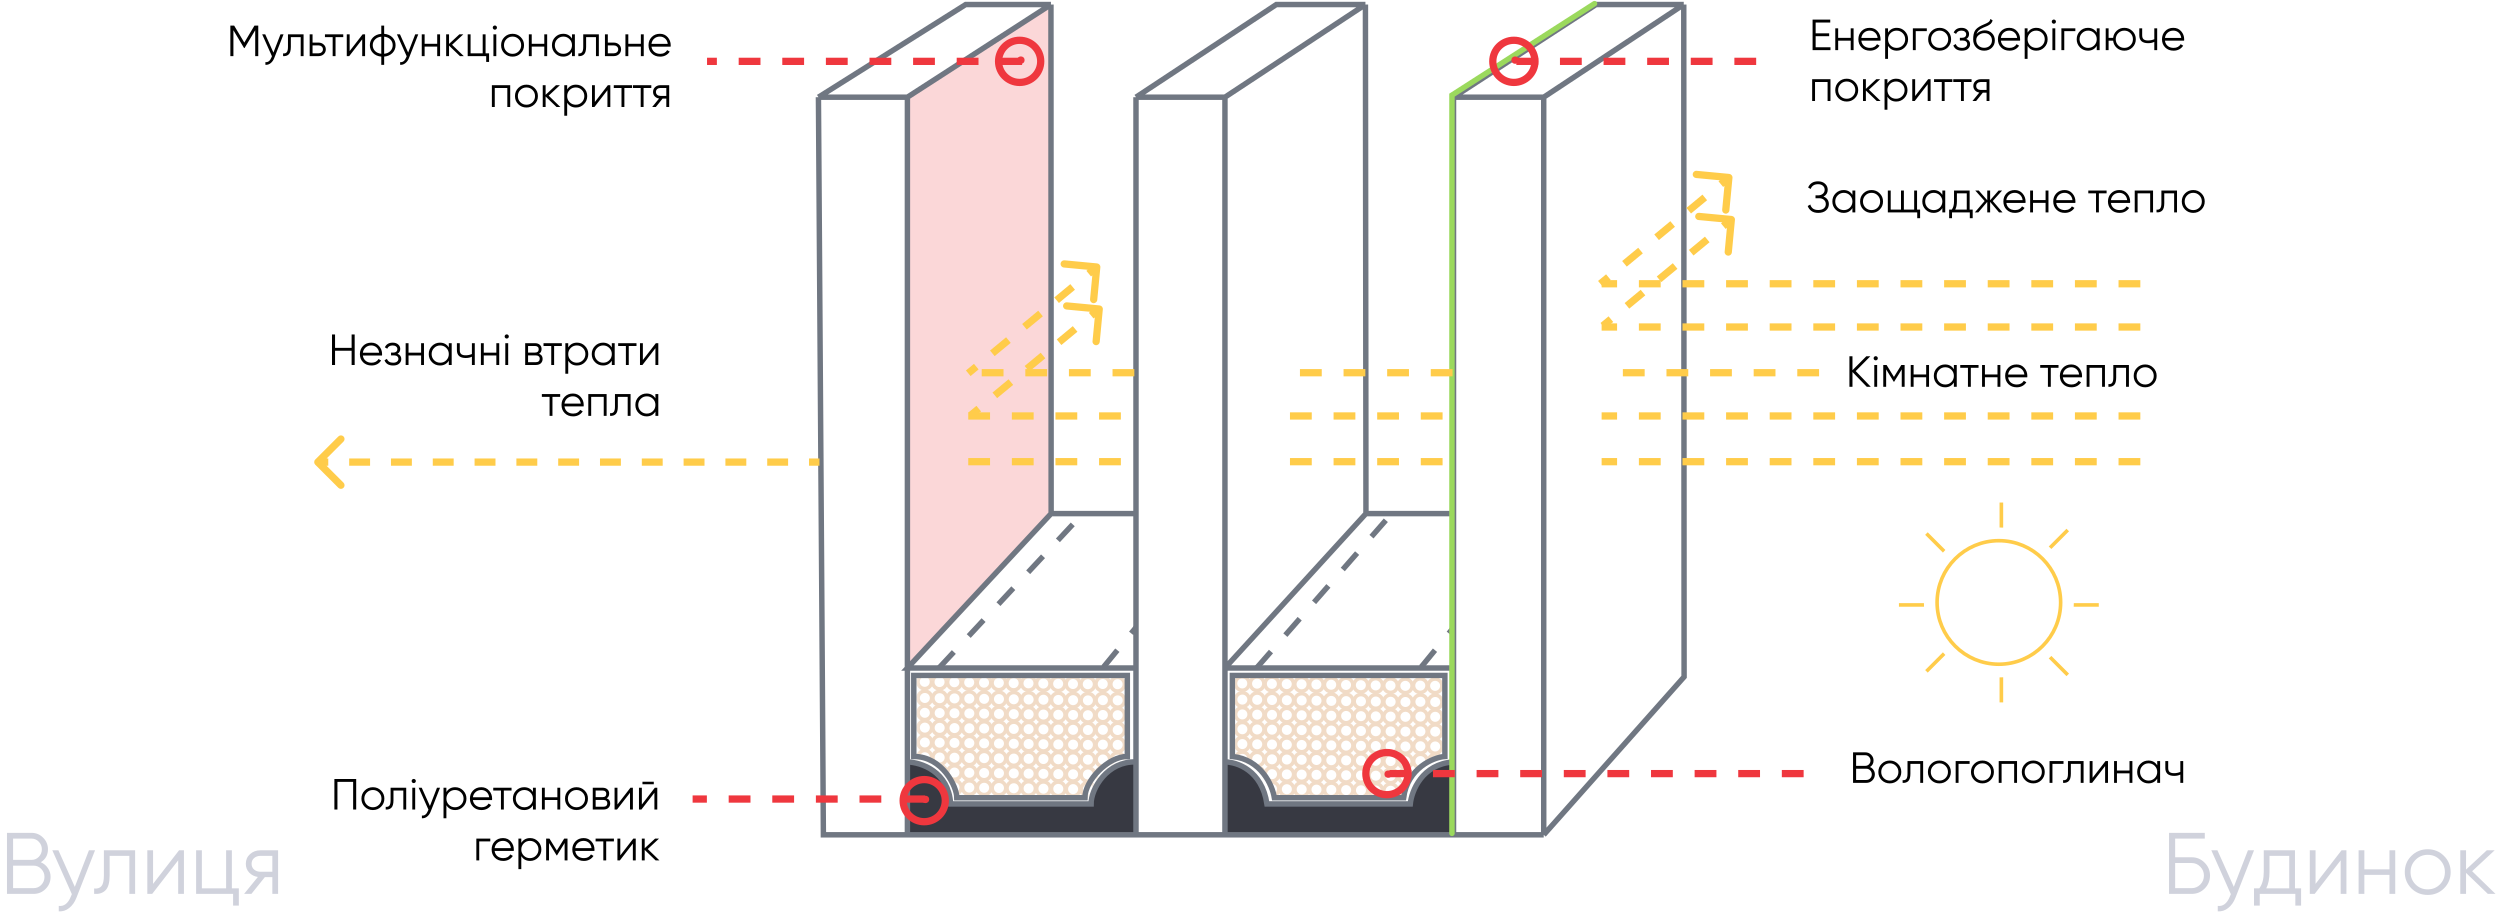 <svg width="688" height="251" viewBox="0 0 688 251" fill="none" xmlns="http://www.w3.org/2000/svg">
<path d="M249.715 182.479L250.055 183.839L289.402 140.959L289.16 1.484L249.715 26.744V182.479Z" fill="#EF373E" fill-opacity="0.2"/>
<mask id="mask0" mask-type="alpha" maskUnits="userSpaceOnUse" x="339" y="185" width="59" height="35">
<path d="M339.146 185.695V207.797C340.28 208.137 343.159 209.226 345.607 210.858C348.055 212.49 350.254 217.432 351.048 219.699H386.705C386.705 219.359 386.526 217.866 388.158 214.33C389.79 210.793 395.365 208.251 397.632 207.797V185.695H339.146Z" fill="#C4C4C4"/>
</mask>
<g mask="url(#mask0)">
<circle cx="341.869" cy="188.085" r="1.88" transform="rotate(0.839 341.869 188.085)" stroke="#F1DBC6"/>
<circle cx="345.947" cy="188.145" r="1.88" transform="rotate(0.839 345.947 188.145)" stroke="#F1DBC6"/>
<circle cx="350.025" cy="188.204" r="1.88" transform="rotate(0.839 350.025 188.204)" stroke="#F1DBC6"/>
<circle cx="354.109" cy="188.264" r="1.88" transform="rotate(0.839 354.109 188.264)" stroke="#F1DBC6"/>
<circle cx="358.193" cy="188.325" r="1.88" transform="rotate(0.839 358.193 188.325)" stroke="#F1DBC6"/>
<circle cx="362.269" cy="188.384" r="1.88" transform="rotate(0.839 362.269 188.384)" stroke="#F1DBC6"/>
<circle cx="366.345" cy="188.444" r="1.88" transform="rotate(0.839 366.345 188.444)" stroke="#F1DBC6"/>
<circle cx="370.427" cy="188.505" r="1.88" transform="rotate(0.839 370.427 188.505)" stroke="#F1DBC6"/>
<circle cx="374.509" cy="188.563" r="1.88" transform="rotate(0.839 374.509 188.563)" stroke="#F1DBC6"/>
<circle cx="378.589" cy="188.624" r="1.88" transform="rotate(0.839 378.589 188.624)" stroke="#F1DBC6"/>
<circle cx="382.671" cy="188.684" r="1.88" transform="rotate(0.839 382.671 188.684)" stroke="#F1DBC6"/>
<circle cx="386.747" cy="188.743" r="1.88" transform="rotate(0.839 386.747 188.743)" stroke="#F1DBC6"/>
<circle cx="390.863" cy="188.684" r="1.88" transform="rotate(0.839 390.863 188.684)" stroke="#F1DBC6"/>
<circle cx="394.943" cy="188.743" r="1.88" transform="rotate(0.839 394.943 188.743)" stroke="#F1DBC6"/>
<circle cx="341.9" cy="192.53" r="1.88" transform="rotate(0.839 341.9 192.53)" stroke="#F1DBC6"/>
<circle cx="345.982" cy="192.591" r="1.88" transform="rotate(0.839 345.982 192.591)" stroke="#F1DBC6"/>
<circle cx="350.06" cy="192.649" r="1.88" transform="rotate(0.839 350.06 192.649)" stroke="#F1DBC6"/>
<circle cx="354.14" cy="192.708" r="1.88" transform="rotate(0.839 354.14 192.708)" stroke="#F1DBC6"/>
<circle cx="358.222" cy="192.768" r="1.88" transform="rotate(0.839 358.222 192.768)" stroke="#F1DBC6"/>
<circle cx="362.3" cy="192.829" r="1.88" transform="rotate(0.839 362.3 192.829)" stroke="#F1DBC6"/>
<circle cx="366.378" cy="192.887" r="1.88" transform="rotate(0.839 366.378 192.887)" stroke="#F1DBC6"/>
<circle cx="370.46" cy="192.946" r="1.88" transform="rotate(0.839 370.46 192.946)" stroke="#F1DBC6"/>
<circle cx="374.538" cy="193.007" r="1.88" transform="rotate(0.839 374.538 193.007)" stroke="#F1DBC6"/>
<circle cx="378.622" cy="193.065" r="1.88" transform="rotate(0.839 378.622 193.065)" stroke="#F1DBC6"/>
<circle cx="382.701" cy="193.128" r="1.88" transform="rotate(0.839 382.701 193.128)" stroke="#F1DBC6"/>
<circle cx="386.779" cy="193.188" r="1.88" transform="rotate(0.839 386.779 193.188)" stroke="#F1DBC6"/>
<circle cx="390.896" cy="193.128" r="1.88" transform="rotate(0.839 390.896 193.128)" stroke="#F1DBC6"/>
<circle cx="394.972" cy="193.188" r="1.88" transform="rotate(0.839 394.972 193.188)" stroke="#F1DBC6"/>
<circle cx="341.9" cy="196.608" r="1.88" transform="rotate(0.839 341.9 196.608)" stroke="#F1DBC6"/>
<circle cx="345.982" cy="196.669" r="1.88" transform="rotate(0.839 345.982 196.669)" stroke="#F1DBC6"/>
<circle cx="350.06" cy="196.729" r="1.88" transform="rotate(0.839 350.06 196.729)" stroke="#F1DBC6"/>
<circle cx="354.14" cy="196.788" r="1.88" transform="rotate(0.839 354.14 196.788)" stroke="#F1DBC6"/>
<circle cx="358.222" cy="196.848" r="1.88" transform="rotate(0.839 358.222 196.848)" stroke="#F1DBC6"/>
<circle cx="362.3" cy="196.909" r="1.88" transform="rotate(0.839 362.3 196.909)" stroke="#F1DBC6"/>
<circle cx="366.378" cy="196.968" r="1.88" transform="rotate(0.839 366.378 196.968)" stroke="#F1DBC6"/>
<circle cx="370.46" cy="197.028" r="1.88" transform="rotate(0.839 370.46 197.028)" stroke="#F1DBC6"/>
<circle cx="374.538" cy="197.089" r="1.88" transform="rotate(0.839 374.538 197.089)" stroke="#F1DBC6"/>
<circle cx="378.622" cy="197.145" r="1.88" transform="rotate(0.839 378.622 197.145)" stroke="#F1DBC6"/>
<circle cx="382.701" cy="197.206" r="1.88" transform="rotate(0.839 382.701 197.206)" stroke="#F1DBC6"/>
<circle cx="386.779" cy="197.266" r="1.88" transform="rotate(0.839 386.779 197.266)" stroke="#F1DBC6"/>
<circle cx="390.896" cy="197.206" r="1.88" transform="rotate(0.839 390.896 197.206)" stroke="#F1DBC6"/>
<circle cx="394.972" cy="197.266" r="1.88" transform="rotate(0.839 394.972 197.266)" stroke="#F1DBC6"/>
<circle cx="341.9" cy="200.69" r="1.88" transform="rotate(0.839 341.9 200.69)" stroke="#F1DBC6"/>
<circle cx="345.982" cy="200.751" r="1.88" transform="rotate(0.839 345.982 200.751)" stroke="#F1DBC6"/>
<circle cx="350.06" cy="200.809" r="1.88" transform="rotate(0.839 350.06 200.809)" stroke="#F1DBC6"/>
<circle cx="354.14" cy="200.868" r="1.88" transform="rotate(0.839 354.14 200.868)" stroke="#F1DBC6"/>
<circle cx="358.222" cy="200.929" r="1.88" transform="rotate(0.839 358.222 200.929)" stroke="#F1DBC6"/>
<circle cx="362.3" cy="200.989" r="1.88" transform="rotate(0.839 362.3 200.989)" stroke="#F1DBC6"/>
<circle cx="366.378" cy="201.048" r="1.88" transform="rotate(0.839 366.378 201.048)" stroke="#F1DBC6"/>
<circle cx="370.46" cy="201.106" r="1.88" transform="rotate(0.839 370.46 201.106)" stroke="#F1DBC6"/>
<circle cx="374.538" cy="201.169" r="1.88" transform="rotate(0.839 374.538 201.169)" stroke="#F1DBC6"/>
<circle cx="378.622" cy="201.229" r="1.88" transform="rotate(0.839 378.622 201.229)" stroke="#F1DBC6"/>
<circle cx="382.701" cy="201.288" r="1.88" transform="rotate(0.839 382.701 201.288)" stroke="#F1DBC6"/>
<circle cx="386.779" cy="201.346" r="1.88" transform="rotate(0.839 386.779 201.346)" stroke="#F1DBC6"/>
<circle cx="390.896" cy="201.288" r="1.88" transform="rotate(0.839 390.896 201.288)" stroke="#F1DBC6"/>
<circle cx="394.972" cy="201.346" r="1.88" transform="rotate(0.839 394.972 201.346)" stroke="#F1DBC6"/>
<circle cx="341.9" cy="204.768" r="1.88" transform="rotate(0.839 341.9 204.768)" stroke="#F1DBC6"/>
<circle cx="345.982" cy="204.829" r="1.88" transform="rotate(0.839 345.982 204.829)" stroke="#F1DBC6"/>
<circle cx="350.06" cy="204.889" r="1.88" transform="rotate(0.839 350.06 204.889)" stroke="#F1DBC6"/>
<circle cx="354.14" cy="204.95" r="1.88" transform="rotate(0.839 354.14 204.95)" stroke="#F1DBC6"/>
<circle cx="358.222" cy="205.011" r="1.88" transform="rotate(0.839 358.222 205.011)" stroke="#F1DBC6"/>
<circle cx="362.3" cy="205.069" r="1.88" transform="rotate(0.839 362.3 205.069)" stroke="#F1DBC6"/>
<circle cx="366.378" cy="205.128" r="1.88" transform="rotate(0.839 366.378 205.128)" stroke="#F1DBC6"/>
<circle cx="370.46" cy="205.188" r="1.88" transform="rotate(0.839 370.46 205.188)" stroke="#F1DBC6"/>
<circle cx="374.538" cy="205.249" r="1.88" transform="rotate(0.839 374.538 205.249)" stroke="#F1DBC6"/>
<circle cx="378.622" cy="205.305" r="1.88" transform="rotate(0.839 378.622 205.305)" stroke="#F1DBC6"/>
<circle cx="382.701" cy="205.366" r="1.88" transform="rotate(0.839 382.701 205.366)" stroke="#F1DBC6"/>
<circle cx="386.779" cy="205.427" r="1.88" transform="rotate(0.839 386.779 205.427)" stroke="#F1DBC6"/>
<circle cx="390.896" cy="205.366" r="1.88" transform="rotate(0.839 390.896 205.366)" stroke="#F1DBC6"/>
<circle cx="394.972" cy="205.427" r="1.88" transform="rotate(0.839 394.972 205.427)" stroke="#F1DBC6"/>
<circle cx="341.9" cy="208.85" r="1.88" transform="rotate(0.839 341.9 208.85)" stroke="#F1DBC6"/>
<circle cx="345.982" cy="208.911" r="1.88" transform="rotate(0.839 345.982 208.911)" stroke="#F1DBC6"/>
<circle cx="350.06" cy="208.97" r="1.88" transform="rotate(0.839 350.06 208.97)" stroke="#F1DBC6"/>
<circle cx="354.14" cy="209.03" r="1.88" transform="rotate(0.839 354.14 209.03)" stroke="#F1DBC6"/>
<circle cx="358.222" cy="209.089" r="1.88" transform="rotate(0.839 358.222 209.089)" stroke="#F1DBC6"/>
<circle cx="362.3" cy="209.151" r="1.88" transform="rotate(0.839 362.3 209.151)" stroke="#F1DBC6"/>
<circle cx="366.378" cy="209.212" r="1.88" transform="rotate(0.839 366.378 209.212)" stroke="#F1DBC6"/>
<circle cx="370.46" cy="209.268" r="1.88" transform="rotate(0.839 370.46 209.268)" stroke="#F1DBC6"/>
<circle cx="374.538" cy="209.329" r="1.88" transform="rotate(0.839 374.538 209.329)" stroke="#F1DBC6"/>
<circle cx="378.622" cy="209.389" r="1.88" transform="rotate(0.839 378.622 209.389)" stroke="#F1DBC6"/>
<circle cx="382.701" cy="209.448" r="1.88" transform="rotate(0.839 382.701 209.448)" stroke="#F1DBC6"/>
<circle cx="386.779" cy="209.509" r="1.88" transform="rotate(0.839 386.779 209.509)" stroke="#F1DBC6"/>
<circle cx="390.896" cy="209.448" r="1.88" transform="rotate(0.839 390.896 209.448)" stroke="#F1DBC6"/>
<circle cx="394.972" cy="209.509" r="1.88" transform="rotate(0.839 394.972 209.509)" stroke="#F1DBC6"/>
<circle cx="341.9" cy="212.93" r="1.88" transform="rotate(0.839 341.9 212.93)" stroke="#F1DBC6"/>
<circle cx="345.982" cy="212.991" r="1.88" transform="rotate(0.839 345.982 212.991)" stroke="#F1DBC6"/>
<circle cx="350.06" cy="213.052" r="1.88" transform="rotate(0.839 350.06 213.052)" stroke="#F1DBC6"/>
<circle cx="354.14" cy="213.112" r="1.88" transform="rotate(0.839 354.14 213.112)" stroke="#F1DBC6"/>
<circle cx="358.222" cy="213.169" r="1.88" transform="rotate(0.839 358.222 213.169)" stroke="#F1DBC6"/>
<circle cx="362.3" cy="213.229" r="1.88" transform="rotate(0.839 362.3 213.229)" stroke="#F1DBC6"/>
<circle cx="366.378" cy="213.29" r="1.88" transform="rotate(0.839 366.378 213.29)" stroke="#F1DBC6"/>
<circle cx="370.46" cy="213.348" r="1.88" transform="rotate(0.839 370.46 213.348)" stroke="#F1DBC6"/>
<circle cx="374.538" cy="213.409" r="1.88" transform="rotate(0.839 374.538 213.409)" stroke="#F1DBC6"/>
<circle cx="378.622" cy="213.47" r="1.88" transform="rotate(0.839 378.622 213.47)" stroke="#F1DBC6"/>
<circle cx="382.701" cy="213.528" r="1.88" transform="rotate(0.839 382.701 213.528)" stroke="#F1DBC6"/>
<circle cx="386.779" cy="213.589" r="1.88" transform="rotate(0.839 386.779 213.589)" stroke="#F1DBC6"/>
<circle cx="390.896" cy="213.528" r="1.88" transform="rotate(0.839 390.896 213.528)" stroke="#F1DBC6"/>
<circle cx="394.972" cy="213.589" r="1.88" transform="rotate(0.839 394.972 213.589)" stroke="#F1DBC6"/>
<circle cx="341.9" cy="217.011" r="1.88" transform="rotate(0.839 341.9 217.011)" stroke="#F1DBC6"/>
<circle cx="345.982" cy="217.071" r="1.88" transform="rotate(0.839 345.982 217.071)" stroke="#F1DBC6"/>
<circle cx="350.06" cy="217.13" r="1.88" transform="rotate(0.839 350.06 217.13)" stroke="#F1DBC6"/>
<circle cx="354.14" cy="217.192" r="1.88" transform="rotate(0.839 354.14 217.192)" stroke="#F1DBC6"/>
<circle cx="358.222" cy="217.251" r="1.88" transform="rotate(0.839 358.222 217.251)" stroke="#F1DBC6"/>
<circle cx="362.3" cy="217.311" r="1.88" transform="rotate(0.839 362.3 217.311)" stroke="#F1DBC6"/>
<circle cx="366.378" cy="217.37" r="1.88" transform="rotate(0.839 366.378 217.37)" stroke="#F1DBC6"/>
<circle cx="370.46" cy="217.429" r="1.88" transform="rotate(0.839 370.46 217.429)" stroke="#F1DBC6"/>
<circle cx="374.538" cy="217.489" r="1.88" transform="rotate(0.839 374.538 217.489)" stroke="#F1DBC6"/>
<circle cx="378.622" cy="217.55" r="1.88" transform="rotate(0.839 378.622 217.55)" stroke="#F1DBC6"/>
<circle cx="382.701" cy="217.608" r="1.88" transform="rotate(0.839 382.701 217.608)" stroke="#F1DBC6"/>
<circle cx="386.779" cy="217.669" r="1.88" transform="rotate(0.839 386.779 217.669)" stroke="#F1DBC6"/>
<circle cx="390.896" cy="217.61" r="1.88" transform="rotate(0.839 390.896 217.61)" stroke="#F1DBC6"/>
<circle cx="394.972" cy="217.669" r="1.88" transform="rotate(0.839 394.972 217.669)" stroke="#F1DBC6"/>
</g>
<mask id="mask1" mask-type="alpha" maskUnits="userSpaceOnUse" x="252" y="186" width="59" height="35">
<path d="M252.246 186.221V208.323C253.38 208.663 256.164 208.823 258.612 210.455C261.06 212.087 263.354 217.957 264.147 220.224L299.05 219.414C299.05 219.074 299.839 217.866 301.471 214.329C303.104 210.793 307.922 208.776 310.189 208.323V186.221H252.246Z" fill="#C4C4C4"/>
</mask>
<g mask="url(#mask1)">
<circle cx="254.486" cy="187.641" r="1.88" transform="rotate(0.839 254.486 187.641)" stroke="#F1DBC6"/>
<circle cx="258.564" cy="187.7" r="1.88" transform="rotate(0.839 258.564 187.7)" stroke="#F1DBC6"/>
<circle cx="262.642" cy="187.759" r="1.88" transform="rotate(0.839 262.642 187.759)" stroke="#F1DBC6"/>
<circle cx="266.724" cy="187.819" r="1.88" transform="rotate(0.839 266.724 187.819)" stroke="#F1DBC6"/>
<circle cx="270.808" cy="187.88" r="1.88" transform="rotate(0.839 270.808 187.88)" stroke="#F1DBC6"/>
<circle cx="274.886" cy="187.938" r="1.88" transform="rotate(0.839 274.886 187.938)" stroke="#F1DBC6"/>
<circle cx="278.962" cy="187.999" r="1.88" transform="rotate(0.839 278.962 187.999)" stroke="#F1DBC6"/>
<circle cx="283.042" cy="188.059" r="1.88" transform="rotate(0.839 283.042 188.059)" stroke="#F1DBC6"/>
<circle cx="287.124" cy="188.118" r="1.88" transform="rotate(0.839 287.124 188.118)" stroke="#F1DBC6"/>
<circle cx="291.204" cy="188.179" r="1.88" transform="rotate(0.839 291.204 188.179)" stroke="#F1DBC6"/>
<circle cx="295.288" cy="188.239" r="1.88" transform="rotate(0.839 295.288 188.239)" stroke="#F1DBC6"/>
<circle cx="299.361" cy="188.298" r="1.88" transform="rotate(0.839 299.361 188.298)" stroke="#F1DBC6"/>
<circle cx="303.48" cy="188.239" r="1.88" transform="rotate(0.839 303.48 188.239)" stroke="#F1DBC6"/>
<circle cx="307.56" cy="188.298" r="1.88" transform="rotate(0.839 307.56 188.298)" stroke="#F1DBC6"/>
<circle cx="254.515" cy="192.087" r="1.88" transform="rotate(0.839 254.515 192.087)" stroke="#F1DBC6"/>
<circle cx="258.599" cy="192.145" r="1.88" transform="rotate(0.839 258.599 192.145)" stroke="#F1DBC6"/>
<circle cx="262.675" cy="192.206" r="1.88" transform="rotate(0.839 262.675 192.206)" stroke="#F1DBC6"/>
<circle cx="266.757" cy="192.264" r="1.88" transform="rotate(0.839 266.757 192.264)" stroke="#F1DBC6"/>
<circle cx="270.837" cy="192.325" r="1.88" transform="rotate(0.839 270.837 192.325)" stroke="#F1DBC6"/>
<circle cx="274.917" cy="192.384" r="1.88" transform="rotate(0.839 274.917 192.384)" stroke="#F1DBC6"/>
<circle cx="278.994" cy="192.442" r="1.88" transform="rotate(0.839 278.994 192.442)" stroke="#F1DBC6"/>
<circle cx="283.078" cy="192.503" r="1.88" transform="rotate(0.839 283.078 192.503)" stroke="#F1DBC6"/>
<circle cx="287.156" cy="192.563" r="1.88" transform="rotate(0.839 287.156 192.563)" stroke="#F1DBC6"/>
<circle cx="291.24" cy="192.622" r="1.88" transform="rotate(0.839 291.24 192.622)" stroke="#F1DBC6"/>
<circle cx="295.318" cy="192.682" r="1.88" transform="rotate(0.839 295.318 192.682)" stroke="#F1DBC6"/>
<circle cx="299.394" cy="192.743" r="1.88" transform="rotate(0.839 299.394 192.743)" stroke="#F1DBC6"/>
<circle cx="303.513" cy="192.682" r="1.88" transform="rotate(0.839 303.513 192.682)" stroke="#F1DBC6"/>
<circle cx="307.587" cy="192.743" r="1.88" transform="rotate(0.839 307.587 192.743)" stroke="#F1DBC6"/>
<circle cx="254.515" cy="196.165" r="1.88" transform="rotate(0.839 254.515 196.165)" stroke="#F1DBC6"/>
<circle cx="258.599" cy="196.225" r="1.88" transform="rotate(0.839 258.599 196.225)" stroke="#F1DBC6"/>
<circle cx="262.675" cy="196.286" r="1.88" transform="rotate(0.839 262.675 196.286)" stroke="#F1DBC6"/>
<circle cx="266.757" cy="196.343" r="1.88" transform="rotate(0.839 266.757 196.343)" stroke="#F1DBC6"/>
<circle cx="270.837" cy="196.405" r="1.88" transform="rotate(0.839 270.837 196.405)" stroke="#F1DBC6"/>
<circle cx="274.917" cy="196.466" r="1.88" transform="rotate(0.839 274.917 196.466)" stroke="#F1DBC6"/>
<circle cx="278.994" cy="196.524" r="1.88" transform="rotate(0.839 278.994 196.524)" stroke="#F1DBC6"/>
<circle cx="283.078" cy="196.583" r="1.88" transform="rotate(0.839 283.078 196.583)" stroke="#F1DBC6"/>
<circle cx="287.156" cy="196.643" r="1.88" transform="rotate(0.839 287.156 196.643)" stroke="#F1DBC6"/>
<circle cx="291.24" cy="196.702" r="1.88" transform="rotate(0.839 291.24 196.702)" stroke="#F1DBC6"/>
<circle cx="295.318" cy="196.762" r="1.88" transform="rotate(0.839 295.318 196.762)" stroke="#F1DBC6"/>
<circle cx="299.394" cy="196.823" r="1.88" transform="rotate(0.839 299.394 196.823)" stroke="#F1DBC6"/>
<circle cx="303.513" cy="196.762" r="1.88" transform="rotate(0.839 303.513 196.762)" stroke="#F1DBC6"/>
<circle cx="307.587" cy="196.823" r="1.88" transform="rotate(0.839 307.587 196.823)" stroke="#F1DBC6"/>
<circle cx="254.515" cy="200.245" r="1.88" transform="rotate(0.839 254.515 200.245)" stroke="#F1DBC6"/>
<circle cx="258.599" cy="200.305" r="1.88" transform="rotate(0.839 258.599 200.305)" stroke="#F1DBC6"/>
<circle cx="262.675" cy="200.366" r="1.88" transform="rotate(0.839 262.675 200.366)" stroke="#F1DBC6"/>
<circle cx="266.757" cy="200.425" r="1.88" transform="rotate(0.839 266.757 200.425)" stroke="#F1DBC6"/>
<circle cx="270.837" cy="200.485" r="1.88" transform="rotate(0.839 270.837 200.485)" stroke="#F1DBC6"/>
<circle cx="274.917" cy="200.544" r="1.88" transform="rotate(0.839 274.917 200.544)" stroke="#F1DBC6"/>
<circle cx="278.994" cy="200.604" r="1.88" transform="rotate(0.839 278.994 200.604)" stroke="#F1DBC6"/>
<circle cx="283.078" cy="200.665" r="1.88" transform="rotate(0.839 283.078 200.665)" stroke="#F1DBC6"/>
<circle cx="287.156" cy="200.725" r="1.88" transform="rotate(0.839 287.156 200.725)" stroke="#F1DBC6"/>
<circle cx="291.24" cy="200.784" r="1.88" transform="rotate(0.839 291.24 200.784)" stroke="#F1DBC6"/>
<circle cx="295.318" cy="200.845" r="1.88" transform="rotate(0.839 295.318 200.845)" stroke="#F1DBC6"/>
<circle cx="299.394" cy="200.903" r="1.88" transform="rotate(0.839 299.394 200.903)" stroke="#F1DBC6"/>
<circle cx="303.513" cy="200.845" r="1.88" transform="rotate(0.839 303.513 200.845)" stroke="#F1DBC6"/>
<circle cx="307.587" cy="200.903" r="1.88" transform="rotate(0.839 307.587 200.903)" stroke="#F1DBC6"/>
<circle cx="254.515" cy="204.325" r="1.88" transform="rotate(0.839 254.515 204.325)" stroke="#F1DBC6"/>
<circle cx="258.599" cy="204.387" r="1.88" transform="rotate(0.839 258.599 204.387)" stroke="#F1DBC6"/>
<circle cx="262.675" cy="204.448" r="1.88" transform="rotate(0.839 262.675 204.448)" stroke="#F1DBC6"/>
<circle cx="266.757" cy="204.505" r="1.88" transform="rotate(0.839 266.757 204.505)" stroke="#F1DBC6"/>
<circle cx="270.837" cy="204.565" r="1.88" transform="rotate(0.839 270.837 204.565)" stroke="#F1DBC6"/>
<circle cx="274.917" cy="204.626" r="1.88" transform="rotate(0.839 274.917 204.626)" stroke="#F1DBC6"/>
<circle cx="278.994" cy="204.684" r="1.88" transform="rotate(0.839 278.994 204.684)" stroke="#F1DBC6"/>
<circle cx="283.078" cy="204.743" r="1.88" transform="rotate(0.839 283.078 204.743)" stroke="#F1DBC6"/>
<circle cx="287.156" cy="204.804" r="1.88" transform="rotate(0.839 287.156 204.804)" stroke="#F1DBC6"/>
<circle cx="291.24" cy="204.864" r="1.88" transform="rotate(0.839 291.24 204.864)" stroke="#F1DBC6"/>
<circle cx="295.318" cy="204.923" r="1.88" transform="rotate(0.839 295.318 204.923)" stroke="#F1DBC6"/>
<circle cx="299.394" cy="204.983" r="1.88" transform="rotate(0.839 299.394 204.983)" stroke="#F1DBC6"/>
<circle cx="303.513" cy="204.923" r="1.88" transform="rotate(0.839 303.513 204.923)" stroke="#F1DBC6"/>
<circle cx="307.587" cy="204.983" r="1.88" transform="rotate(0.839 307.587 204.983)" stroke="#F1DBC6"/>
<circle cx="254.515" cy="208.405" r="1.88" transform="rotate(0.839 254.515 208.405)" stroke="#F1DBC6"/>
<circle cx="258.599" cy="208.466" r="1.88" transform="rotate(0.839 258.599 208.466)" stroke="#F1DBC6"/>
<circle cx="262.675" cy="208.526" r="1.88" transform="rotate(0.839 262.675 208.526)" stroke="#F1DBC6"/>
<circle cx="266.757" cy="208.585" r="1.88" transform="rotate(0.839 266.757 208.585)" stroke="#F1DBC6"/>
<circle cx="270.837" cy="208.645" r="1.88" transform="rotate(0.839 270.837 208.645)" stroke="#F1DBC6"/>
<circle cx="274.917" cy="208.706" r="1.88" transform="rotate(0.839 274.917 208.706)" stroke="#F1DBC6"/>
<circle cx="278.994" cy="208.764" r="1.88" transform="rotate(0.839 278.994 208.764)" stroke="#F1DBC6"/>
<circle cx="283.078" cy="208.825" r="1.88" transform="rotate(0.839 283.078 208.825)" stroke="#F1DBC6"/>
<circle cx="287.156" cy="208.886" r="1.88" transform="rotate(0.839 287.156 208.886)" stroke="#F1DBC6"/>
<circle cx="291.24" cy="208.944" r="1.88" transform="rotate(0.839 291.24 208.944)" stroke="#F1DBC6"/>
<circle cx="295.318" cy="209.005" r="1.88" transform="rotate(0.839 295.318 209.005)" stroke="#F1DBC6"/>
<circle cx="299.394" cy="209.065" r="1.88" transform="rotate(0.839 299.394 209.065)" stroke="#F1DBC6"/>
<circle cx="303.513" cy="209.005" r="1.88" transform="rotate(0.839 303.513 209.005)" stroke="#F1DBC6"/>
<circle cx="307.587" cy="209.065" r="1.88" transform="rotate(0.839 307.587 209.065)" stroke="#F1DBC6"/>
<circle cx="254.515" cy="212.487" r="1.88" transform="rotate(0.839 254.515 212.487)" stroke="#F1DBC6"/>
<circle cx="258.599" cy="212.548" r="1.88" transform="rotate(0.839 258.599 212.548)" stroke="#F1DBC6"/>
<circle cx="262.675" cy="212.606" r="1.88" transform="rotate(0.839 262.675 212.606)" stroke="#F1DBC6"/>
<circle cx="266.757" cy="212.665" r="1.88" transform="rotate(0.839 266.757 212.665)" stroke="#F1DBC6"/>
<circle cx="270.837" cy="212.725" r="1.88" transform="rotate(0.839 270.837 212.725)" stroke="#F1DBC6"/>
<circle cx="274.917" cy="212.786" r="1.88" transform="rotate(0.839 274.917 212.786)" stroke="#F1DBC6"/>
<circle cx="278.994" cy="212.846" r="1.88" transform="rotate(0.839 278.994 212.846)" stroke="#F1DBC6"/>
<circle cx="283.078" cy="212.905" r="1.88" transform="rotate(0.839 283.078 212.905)" stroke="#F1DBC6"/>
<circle cx="287.156" cy="212.964" r="1.88" transform="rotate(0.839 287.156 212.964)" stroke="#F1DBC6"/>
<circle cx="291.24" cy="213.026" r="1.88" transform="rotate(0.839 291.24 213.026)" stroke="#F1DBC6"/>
<circle cx="295.318" cy="213.085" r="1.88" transform="rotate(0.839 295.318 213.085)" stroke="#F1DBC6"/>
<circle cx="299.394" cy="213.143" r="1.88" transform="rotate(0.839 299.394 213.143)" stroke="#F1DBC6"/>
<circle cx="303.513" cy="213.085" r="1.88" transform="rotate(0.839 303.513 213.085)" stroke="#F1DBC6"/>
<circle cx="307.587" cy="213.143" r="1.88" transform="rotate(0.839 307.587 213.143)" stroke="#F1DBC6"/>
<circle cx="254.515" cy="216.565" r="1.88" transform="rotate(0.839 254.515 216.565)" stroke="#F1DBC6"/>
<circle cx="258.599" cy="216.626" r="1.88" transform="rotate(0.839 258.599 216.626)" stroke="#F1DBC6"/>
<circle cx="262.675" cy="216.686" r="1.88" transform="rotate(0.839 262.675 216.686)" stroke="#F1DBC6"/>
<circle cx="266.757" cy="216.747" r="1.88" transform="rotate(0.839 266.757 216.747)" stroke="#F1DBC6"/>
<circle cx="270.837" cy="216.805" r="1.88" transform="rotate(0.839 270.837 216.805)" stroke="#F1DBC6"/>
<circle cx="274.917" cy="216.866" r="1.88" transform="rotate(0.839 274.917 216.866)" stroke="#F1DBC6"/>
<circle cx="278.994" cy="216.927" r="1.88" transform="rotate(0.839 278.994 216.927)" stroke="#F1DBC6"/>
<circle cx="283.078" cy="216.985" r="1.88" transform="rotate(0.839 283.078 216.985)" stroke="#F1DBC6"/>
<circle cx="287.156" cy="217.046" r="1.88" transform="rotate(0.839 287.156 217.046)" stroke="#F1DBC6"/>
<circle cx="291.24" cy="217.104" r="1.88" transform="rotate(0.839 291.24 217.104)" stroke="#F1DBC6"/>
<circle cx="295.318" cy="217.165" r="1.88" transform="rotate(0.839 295.318 217.165)" stroke="#F1DBC6"/>
<circle cx="299.394" cy="217.225" r="1.88" transform="rotate(0.839 299.394 217.225)" stroke="#F1DBC6"/>
<circle cx="303.513" cy="217.165" r="1.88" transform="rotate(0.839 303.513 217.165)" stroke="#F1DBC6"/>
<circle cx="307.587" cy="217.225" r="1.88" transform="rotate(0.839 307.587 217.225)" stroke="#F1DBC6"/>
</g>
<path d="M249.691 209.729V229.584V229.826H312.649V209.729C303.351 209.729 300.542 217.477 300.3 221.351H262.525L261.556 221.109C261.556 212.586 253.646 209.971 249.691 209.729Z" fill="#373942"/>
<path d="M337.105 209.729V229.584V229.826H400.063V209.729C392.072 209.729 388.44 217.477 388.198 221.351H349.939H348.728C348.002 212.876 341.06 209.971 337.105 209.729Z" fill="#373942"/>
<path d="M249.717 229.744H226.595L225.234 26.745M249.717 229.744H312.623M249.717 229.744V209.682M225.234 26.745L265.77 1.242H289.222M225.234 26.745H249.717M289.222 1.242L289.274 141.336M289.222 1.242L249.717 26.745M289.274 141.336L249.717 183.84H270.233H276.045H280.888H286.699H291.784H312.623M289.274 141.336H312.623M249.717 26.745V209.682M312.623 229.744H337.105M312.623 229.744V209.682M312.623 26.745H337.105M312.623 26.745V141.336M312.623 26.745L351.252 1.242H375.766M337.105 26.745L375.766 1.242M337.105 26.745V183.84M337.105 229.744H400.011M337.105 229.744V209.682M312.623 141.336V147.116V151.536V156.977V162.418V209.682M249.717 209.682C253.457 209.795 261.074 212.266 261.618 221.243H300.259C300.259 216.993 304.734 209.41 312.623 209.682M375.766 1.242L375.91 141.336M375.91 141.336L337.105 183.84M375.91 141.336H391.17H395.591H400.011M337.105 183.84V209.682M337.105 183.84H357.847H362.947H368.388H373.488H378.589H400.011M400.011 229.744H424.833M400.011 229.744V209.682M400.011 26.745H424.833M400.011 26.745L439.238 1.242H463.37M400.011 26.745V141.336M424.833 26.745V229.744M424.833 26.745L463.37 1.242M424.833 229.744L463.463 186.271L463.37 1.242M400.011 141.336V147.116V153.793V209.682M337.105 209.682C340.392 209.682 347.306 211.994 348.666 221.243H388.11C388.45 217.729 391.306 210.226 400.011 209.682M251.468 185.88H310.242V208.178C304.9 208.178 298.564 214.813 298.564 219.543H263.318C263.318 216.508 259.377 208.178 251.468 208.178V185.88ZM339.145 208.178V185.88H397.631V208.178C394.457 208.404 387.354 211.382 386.265 219.543H350.706C350.14 216.029 347.034 208.994 339.145 208.178Z" stroke="#707782" stroke-width="1.5"/>
<path d="M258.408 183.819L298.12 141.201" stroke="#707782" stroke-width="1.5" stroke-dasharray="6 6"/>
<path d="M303.689 183.576L312.649 172.645" stroke="#707782" stroke-width="1.5" stroke-dasharray="6 6"/>
<path d="M345.822 183.819L383.112 141.201" stroke="#707782" stroke-width="1.5" stroke-dasharray="6 6"/>
<path d="M391.104 183.576L400.063 172.645" stroke="#707782" stroke-width="1.5" stroke-dasharray="6 6"/>
<path d="M399.578 229.342V26.183L438.805 1" stroke="#9BD95D" stroke-width="1.5" stroke-linecap="round"/>
<path d="M96.766 92.043H97.606V100.443H96.766V96.519H92.206V100.443H91.366V92.043H92.206V95.727H96.766V92.043ZM102.175 94.299C103.063 94.299 103.779 94.615 104.323 95.247C104.875 95.871 105.151 96.611 105.151 97.467C105.151 97.555 105.143 97.679 105.127 97.839H99.859C99.939 98.447 100.195 98.931 100.627 99.291C101.067 99.643 101.607 99.819 102.247 99.819C102.703 99.819 103.095 99.727 103.423 99.543C103.759 99.351 104.011 99.103 104.179 98.799L104.875 99.207C104.611 99.631 104.251 99.967 103.795 100.215C103.339 100.463 102.819 100.587 102.235 100.587C101.291 100.587 100.523 100.291 99.93 99.699C99.338 99.107 99.043 98.355 99.043 97.443C99.043 96.547 99.335 95.799 99.918 95.199C100.503 94.599 101.255 94.299 102.175 94.299ZM102.175 95.067C101.551 95.067 101.027 95.255 100.603 95.631C100.187 95.999 99.939 96.479 99.859 97.071H104.335C104.255 96.439 104.011 95.947 103.603 95.595C103.195 95.243 102.719 95.067 102.175 95.067ZM109.389 97.359C110.085 97.623 110.433 98.103 110.433 98.799C110.433 99.295 110.237 99.719 109.845 100.071C109.461 100.415 108.909 100.587 108.189 100.587C106.981 100.587 106.189 100.107 105.813 99.147L106.485 98.751C106.733 99.463 107.301 99.819 108.189 99.819C108.653 99.819 109.009 99.719 109.257 99.519C109.513 99.319 109.641 99.063 109.641 98.751C109.641 98.471 109.537 98.243 109.329 98.067C109.121 97.891 108.841 97.803 108.489 97.803H107.613V97.035H108.249C108.593 97.035 108.861 96.951 109.053 96.783C109.253 96.607 109.353 96.367 109.353 96.063C109.353 95.775 109.237 95.539 109.005 95.355C108.773 95.163 108.461 95.067 108.069 95.067C107.317 95.067 106.817 95.367 106.569 95.967L105.909 95.583C106.309 94.727 107.029 94.299 108.069 94.299C108.701 94.299 109.205 94.467 109.581 94.803C109.957 95.131 110.145 95.535 110.145 96.015C110.145 96.631 109.893 97.079 109.389 97.359ZM115.885 94.443H116.677V100.443H115.885V97.827H112.429V100.443H111.637V94.443H112.429V97.059H115.885V94.443ZM123.512 94.443H124.304V100.443H123.512V99.267C122.96 100.147 122.152 100.587 121.088 100.587C120.232 100.587 119.5 100.283 118.892 99.675C118.292 99.067 117.992 98.323 117.992 97.443C117.992 96.563 118.292 95.819 118.892 95.211C119.5 94.603 120.232 94.299 121.088 94.299C122.152 94.299 122.96 94.739 123.512 95.619V94.443ZM119.468 99.135C119.924 99.591 120.484 99.819 121.148 99.819C121.812 99.819 122.372 99.591 122.828 99.135C123.284 98.671 123.512 98.107 123.512 97.443C123.512 96.779 123.284 96.219 122.828 95.763C122.372 95.299 121.812 95.067 121.148 95.067C120.484 95.067 119.924 95.299 119.468 95.763C119.012 96.219 118.784 96.779 118.784 97.443C118.784 98.107 119.012 98.671 119.468 99.135ZM129.869 94.443H130.661V100.443H129.869V98.163C129.405 98.403 128.833 98.523 128.153 98.523C127.369 98.523 126.769 98.343 126.353 97.983C125.945 97.615 125.741 97.075 125.741 96.363V94.443H126.533V96.363C126.533 96.867 126.665 97.231 126.929 97.455C127.193 97.671 127.593 97.779 128.129 97.779C128.753 97.779 129.333 97.663 129.869 97.431V94.443ZM136.592 94.443H137.384V100.443H136.592V97.827H133.136V100.443H132.344V94.443H133.136V97.059H136.592V94.443ZM139.863 93.003C139.751 93.115 139.615 93.171 139.455 93.171C139.295 93.171 139.159 93.115 139.047 93.003C138.935 92.891 138.879 92.755 138.879 92.595C138.879 92.435 138.935 92.299 139.047 92.187C139.159 92.075 139.295 92.019 139.455 92.019C139.615 92.019 139.751 92.075 139.863 92.187C139.975 92.299 140.031 92.435 140.031 92.595C140.031 92.755 139.975 92.891 139.863 93.003ZM139.059 100.443V94.443H139.851V100.443H139.059ZM148.347 97.359C149.003 97.599 149.331 98.067 149.331 98.763C149.331 99.251 149.167 99.655 148.839 99.975C148.519 100.287 148.055 100.443 147.447 100.443H144.531V94.443H147.207C147.791 94.443 148.243 94.595 148.563 94.899C148.883 95.195 149.043 95.579 149.043 96.051C149.043 96.651 148.811 97.087 148.347 97.359ZM147.207 95.211H145.323V97.035H147.207C147.903 97.035 148.251 96.723 148.251 96.099C148.251 95.819 148.159 95.603 147.975 95.451C147.799 95.291 147.543 95.211 147.207 95.211ZM147.447 99.675C147.799 99.675 148.067 99.591 148.251 99.423C148.443 99.255 148.539 99.019 148.539 98.715C148.539 98.435 148.443 98.215 148.251 98.055C148.067 97.887 147.799 97.803 147.447 97.803H145.323V99.675H147.447ZM154.617 94.443V95.211H152.493V100.443H151.701V95.211H149.577V94.443H154.617ZM158.798 94.299C159.654 94.299 160.382 94.603 160.982 95.211C161.59 95.819 161.894 96.563 161.894 97.443C161.894 98.323 161.59 99.067 160.982 99.675C160.382 100.283 159.654 100.587 158.798 100.587C157.734 100.587 156.926 100.147 156.374 99.267V102.843H155.582V94.443H156.374V95.619C156.926 94.739 157.734 94.299 158.798 94.299ZM157.058 99.135C157.514 99.591 158.074 99.819 158.738 99.819C159.402 99.819 159.962 99.591 160.418 99.135C160.874 98.671 161.102 98.107 161.102 97.443C161.102 96.779 160.874 96.219 160.418 95.763C159.962 95.299 159.402 95.067 158.738 95.067C158.074 95.067 157.514 95.299 157.058 95.763C156.602 96.219 156.374 96.779 156.374 97.443C156.374 98.107 156.602 98.671 157.058 99.135ZM168.371 94.443H169.163V100.443H168.371V99.267C167.819 100.147 167.011 100.587 165.947 100.587C165.091 100.587 164.359 100.283 163.751 99.675C163.151 99.067 162.851 98.323 162.851 97.443C162.851 96.563 163.151 95.819 163.751 95.211C164.359 94.603 165.091 94.299 165.947 94.299C167.011 94.299 167.819 94.739 168.371 95.619V94.443ZM164.327 99.135C164.783 99.591 165.343 99.819 166.007 99.819C166.671 99.819 167.231 99.591 167.687 99.135C168.143 98.671 168.371 98.107 168.371 97.443C168.371 96.779 168.143 96.219 167.687 95.763C167.231 95.299 166.671 95.067 166.007 95.067C165.343 95.067 164.783 95.299 164.327 95.763C163.871 96.219 163.643 96.779 163.643 97.443C163.643 98.107 163.871 98.671 164.327 99.135ZM175.16 94.443V95.211H173.036V100.443H172.244V95.211H170.12V94.443H175.16ZM180.493 94.443H181.165V100.443H180.373V95.823L176.797 100.443H176.125V94.443H176.917V99.063L180.493 94.443ZM154.16 108.443V109.211H152.036V114.443H151.244V109.211H149.12V108.443H154.16ZM157.663 108.299C158.551 108.299 159.267 108.615 159.811 109.247C160.363 109.871 160.639 110.611 160.639 111.467C160.639 111.555 160.631 111.679 160.615 111.839H155.347C155.427 112.447 155.683 112.931 156.115 113.291C156.555 113.643 157.095 113.819 157.735 113.819C158.191 113.819 158.583 113.727 158.911 113.543C159.247 113.351 159.499 113.103 159.667 112.799L160.363 113.207C160.099 113.631 159.739 113.967 159.283 114.215C158.827 114.463 158.307 114.587 157.723 114.587C156.779 114.587 156.011 114.291 155.419 113.699C154.827 113.107 154.531 112.355 154.531 111.443C154.531 110.547 154.823 109.799 155.407 109.199C155.991 108.599 156.743 108.299 157.663 108.299ZM157.663 109.067C157.039 109.067 156.515 109.255 156.091 109.631C155.675 109.999 155.427 110.479 155.347 111.071H159.823C159.743 110.439 159.499 109.947 159.091 109.595C158.683 109.243 158.207 109.067 157.663 109.067ZM166.939 108.443V114.443H166.147V109.211H162.691V114.443H161.899V108.443H166.939ZM173.533 108.443V114.443H172.741V109.211H170.029V111.887C170.029 112.887 169.837 113.575 169.453 113.951C169.077 114.327 168.557 114.491 167.893 114.443V113.699C168.349 113.747 168.685 113.639 168.901 113.375C169.125 113.111 169.237 112.615 169.237 111.887V108.443H173.533ZM180.371 108.443H181.163V114.443H180.371V113.267C179.819 114.147 179.011 114.587 177.947 114.587C177.091 114.587 176.359 114.283 175.751 113.675C175.151 113.067 174.851 112.323 174.851 111.443C174.851 110.563 175.151 109.819 175.751 109.211C176.359 108.603 177.091 108.299 177.947 108.299C179.011 108.299 179.819 108.739 180.371 109.619V108.443ZM176.327 113.135C176.783 113.591 177.343 113.819 178.007 113.819C178.671 113.819 179.231 113.591 179.687 113.135C180.143 112.671 180.371 112.107 180.371 111.443C180.371 110.779 180.143 110.219 179.687 109.763C179.231 109.299 178.671 109.067 178.007 109.067C177.343 109.067 176.783 109.299 176.327 109.763C175.871 110.219 175.643 110.779 175.643 111.443C175.643 112.107 175.871 112.671 176.327 113.135Z" fill="black"/>
<path d="M87.109 126.824C86.914 127.019 86.914 127.336 87.109 127.531L90.291 130.713C90.486 130.909 90.803 130.909 90.998 130.713C91.193 130.518 91.193 130.201 90.998 130.006L88.17 127.178L90.998 124.349C91.193 124.154 91.193 123.837 90.998 123.642C90.803 123.447 90.486 123.447 90.291 123.642L87.109 126.824ZM225.516 126.678L222.64 126.678L222.64 127.678L225.516 127.678L225.516 126.678ZM216.887 126.678L211.135 126.678L211.135 127.678L216.887 127.678L216.887 126.678ZM205.383 126.678L199.631 126.678L199.631 127.678L205.383 127.678L205.383 126.678ZM193.878 126.678L188.126 126.678L188.126 127.678L193.878 127.678L193.878 126.678ZM182.374 126.678L176.622 126.678L176.622 127.678L182.374 127.678L182.374 126.678ZM170.87 126.678L165.117 126.678L165.117 127.678L170.87 127.678L170.87 126.678ZM159.365 126.678L153.613 126.678L153.613 127.678L159.365 127.678L159.365 126.678ZM147.861 126.678L142.109 126.678L142.109 127.678L147.861 127.678L147.861 126.678ZM136.356 126.678L130.604 126.678L130.604 127.678L136.356 127.678L136.356 126.678ZM124.852 126.678L119.1 126.678L119.1 127.678L124.852 127.678L124.852 126.678ZM113.347 126.678L107.595 126.678L107.595 127.678L113.347 127.678L113.347 126.678ZM101.843 126.678L96.091 126.678L96.091 127.678L101.843 127.678L101.843 126.678ZM90.339 126.678L87.463 126.678L87.463 127.678L90.339 127.678L90.339 126.678ZM86.755 126.471C86.365 126.861 86.365 127.494 86.755 127.885L93.119 134.249C93.51 134.639 94.143 134.639 94.534 134.249C94.924 133.858 94.924 133.225 94.534 132.835L88.877 127.178L94.534 121.521C94.924 121.13 94.924 120.497 94.534 120.107C94.143 119.716 93.51 119.716 93.119 120.107L86.755 126.471ZM225.516 126.178L222.64 126.178L222.64 128.178L225.516 128.178L225.516 126.178ZM216.887 126.178L211.135 126.178L211.135 128.178L216.887 128.178L216.887 126.178ZM205.383 126.178L199.631 126.178L199.631 128.178L205.383 128.178L205.383 126.178ZM193.878 126.178L188.126 126.178L188.126 128.178L193.878 128.178L193.878 126.178ZM182.374 126.178L176.622 126.178L176.622 128.178L182.374 128.178L182.374 126.178ZM170.87 126.178L165.117 126.178L165.117 128.178L170.87 128.178L170.87 126.178ZM159.365 126.178L153.613 126.178L153.613 128.178L159.365 128.178L159.365 126.178ZM147.861 126.178L142.109 126.178L142.109 128.178L147.861 128.178L147.861 126.178ZM136.356 126.178L130.604 126.178L130.604 128.178L136.356 128.178L136.356 126.178ZM124.852 126.178L119.1 126.178L119.1 128.178L124.852 128.178L124.852 126.178ZM113.347 126.178L107.595 126.178L107.595 128.178L113.347 128.178L113.347 126.178ZM101.843 126.178L96.091 126.178L96.091 128.178L101.843 128.178L101.843 126.178ZM90.339 126.178L87.463 126.178L87.463 128.178L90.339 128.178L90.339 126.178Z" fill="#FFCC4A"/>
<path d="M254.533 219.898H190.607" stroke="#EF373E" stroke-width="2" stroke-dasharray="6 6"/>
<path d="M98.023 214.383V222.783H97.183V215.175H92.863V222.783H92.023V214.383H98.023ZM104.853 222.027C104.245 222.627 103.501 222.927 102.621 222.927C101.741 222.927 100.993 222.627 100.377 222.027C99.769 221.419 99.465 220.671 99.465 219.783C99.465 218.895 99.769 218.151 100.377 217.551C100.993 216.943 101.741 216.639 102.621 216.639C103.501 216.639 104.245 216.943 104.853 217.551C105.469 218.151 105.777 218.895 105.777 219.783C105.777 220.671 105.469 221.419 104.853 222.027ZM100.941 221.475C101.397 221.931 101.957 222.159 102.621 222.159C103.285 222.159 103.845 221.931 104.301 221.475C104.757 221.011 104.985 220.447 104.985 219.783C104.985 219.119 104.757 218.559 104.301 218.103C103.845 217.639 103.285 217.407 102.621 217.407C101.957 217.407 101.397 217.639 100.941 218.103C100.485 218.559 100.257 219.119 100.257 219.783C100.257 220.447 100.485 221.011 100.941 221.475ZM111.788 216.783V222.783H110.996V217.551H108.284V220.227C108.284 221.227 108.092 221.915 107.708 222.291C107.332 222.667 106.812 222.831 106.148 222.783V222.039C106.604 222.087 106.94 221.979 107.156 221.715C107.38 221.451 107.492 220.955 107.492 220.227V216.783H111.788ZM114.269 215.343C114.157 215.455 114.021 215.511 113.861 215.511C113.701 215.511 113.565 215.455 113.453 215.343C113.341 215.231 113.285 215.095 113.285 214.935C113.285 214.775 113.341 214.639 113.453 214.527C113.565 214.415 113.701 214.359 113.861 214.359C114.021 214.359 114.157 214.415 114.269 214.527C114.381 214.639 114.437 214.775 114.437 214.935C114.437 215.095 114.381 215.231 114.269 215.343ZM113.465 222.783V216.783H114.257V222.783H113.465ZM120.258 216.783H121.098L118.53 223.335C118.298 223.927 117.966 224.391 117.534 224.727C117.11 225.071 116.634 225.223 116.106 225.183V224.439C116.826 224.519 117.374 224.103 117.75 223.191L117.906 222.819L115.218 216.783H116.058L118.314 221.811L120.258 216.783ZM125.271 216.639C126.127 216.639 126.855 216.943 127.455 217.551C128.063 218.159 128.367 218.903 128.367 219.783C128.367 220.663 128.063 221.407 127.455 222.015C126.855 222.623 126.127 222.927 125.271 222.927C124.207 222.927 123.399 222.487 122.847 221.607V225.183H122.055V216.783H122.847V217.959C123.399 217.079 124.207 216.639 125.271 216.639ZM123.531 221.475C123.987 221.931 124.547 222.159 125.211 222.159C125.875 222.159 126.435 221.931 126.891 221.475C127.347 221.011 127.575 220.447 127.575 219.783C127.575 219.119 127.347 218.559 126.891 218.103C126.435 217.639 125.875 217.407 125.211 217.407C124.547 217.407 123.987 217.639 123.531 218.103C123.075 218.559 122.847 219.119 122.847 219.783C122.847 220.447 123.075 221.011 123.531 221.475ZM132.456 216.639C133.344 216.639 134.06 216.955 134.604 217.587C135.156 218.211 135.432 218.951 135.432 219.807C135.432 219.895 135.424 220.019 135.408 220.179H130.14C130.22 220.787 130.476 221.271 130.908 221.631C131.348 221.983 131.888 222.159 132.528 222.159C132.984 222.159 133.376 222.067 133.704 221.883C134.04 221.691 134.292 221.443 134.46 221.139L135.156 221.547C134.892 221.971 134.532 222.307 134.076 222.555C133.62 222.803 133.1 222.927 132.516 222.927C131.572 222.927 130.804 222.631 130.212 222.039C129.62 221.447 129.324 220.695 129.324 219.783C129.324 218.887 129.616 218.139 130.2 217.539C130.784 216.939 131.536 216.639 132.456 216.639ZM132.456 217.407C131.832 217.407 131.308 217.595 130.884 217.971C130.468 218.339 130.22 218.819 130.14 219.411H134.616C134.536 218.779 134.292 218.287 133.884 217.935C133.476 217.583 133 217.407 132.456 217.407ZM140.778 216.783V217.551H138.654V222.783H137.862V217.551H135.738V216.783H140.778ZM146.668 216.783H147.46V222.783H146.668V221.607C146.116 222.487 145.308 222.927 144.244 222.927C143.388 222.927 142.656 222.623 142.048 222.015C141.448 221.407 141.148 220.663 141.148 219.783C141.148 218.903 141.448 218.159 142.048 217.551C142.656 216.943 143.388 216.639 144.244 216.639C145.308 216.639 146.116 217.079 146.668 217.959V216.783ZM142.624 221.475C143.08 221.931 143.64 222.159 144.304 222.159C144.968 222.159 145.528 221.931 145.984 221.475C146.44 221.011 146.668 220.447 146.668 219.783C146.668 219.119 146.44 218.559 145.984 218.103C145.528 217.639 144.968 217.407 144.304 217.407C143.64 217.407 143.08 217.639 142.624 218.103C142.168 218.559 141.94 219.119 141.94 219.783C141.94 220.447 142.168 221.011 142.624 221.475ZM153.385 216.783H154.177V222.783H153.385V220.167H149.929V222.783H149.137V216.783H149.929V219.399H153.385V216.783ZM160.88 222.027C160.272 222.627 159.528 222.927 158.648 222.927C157.768 222.927 157.02 222.627 156.404 222.027C155.796 221.419 155.492 220.671 155.492 219.783C155.492 218.895 155.796 218.151 156.404 217.551C157.02 216.943 157.768 216.639 158.648 216.639C159.528 216.639 160.272 216.943 160.88 217.551C161.496 218.151 161.804 218.895 161.804 219.783C161.804 220.671 161.496 221.419 160.88 222.027ZM156.968 221.475C157.424 221.931 157.984 222.159 158.648 222.159C159.312 222.159 159.872 221.931 160.328 221.475C160.784 221.011 161.012 220.447 161.012 219.783C161.012 219.119 160.784 218.559 160.328 218.103C159.872 217.639 159.312 217.407 158.648 217.407C157.984 217.407 157.424 217.639 156.968 218.103C156.512 218.559 156.284 219.119 156.284 219.783C156.284 220.447 156.512 221.011 156.968 221.475ZM166.945 219.699C167.601 219.939 167.929 220.407 167.929 221.103C167.929 221.591 167.765 221.995 167.437 222.315C167.117 222.627 166.653 222.783 166.045 222.783H163.129V216.783H165.805C166.389 216.783 166.841 216.935 167.161 217.239C167.481 217.535 167.641 217.919 167.641 218.391C167.641 218.991 167.409 219.427 166.945 219.699ZM165.805 217.551H163.921V219.375H165.805C166.501 219.375 166.849 219.063 166.849 218.439C166.849 218.159 166.757 217.943 166.573 217.791C166.397 217.631 166.141 217.551 165.805 217.551ZM166.045 222.015C166.397 222.015 166.665 221.931 166.849 221.763C167.041 221.595 167.137 221.359 167.137 221.055C167.137 220.775 167.041 220.555 166.849 220.395C166.665 220.227 166.397 220.143 166.045 220.143H163.921V222.015H166.045ZM173.497 216.783H174.169V222.783H173.377V218.163L169.801 222.783H169.129V216.783H169.921V221.403L173.497 216.783ZM176.804 215.823V215.127H179.924V215.823H176.804ZM180.212 216.783H180.884V222.783H180.092V218.163L176.516 222.783H175.844V216.783H176.636V221.403L180.212 216.783ZM134.93 230.783V231.551H131.882V236.783H131.09V230.783H134.93ZM138.433 230.639C139.321 230.639 140.037 230.955 140.581 231.587C141.133 232.211 141.409 232.951 141.409 233.807C141.409 233.895 141.401 234.019 141.385 234.179H136.117C136.197 234.787 136.453 235.271 136.885 235.631C137.325 235.983 137.865 236.159 138.505 236.159C138.961 236.159 139.353 236.067 139.681 235.883C140.017 235.691 140.269 235.443 140.437 235.139L141.133 235.547C140.869 235.971 140.509 236.307 140.053 236.555C139.597 236.803 139.077 236.927 138.493 236.927C137.549 236.927 136.781 236.631 136.189 236.039C135.597 235.447 135.301 234.695 135.301 233.783C135.301 232.887 135.593 232.139 136.177 231.539C136.761 230.939 137.513 230.639 138.433 230.639ZM138.433 231.407C137.809 231.407 137.285 231.595 136.861 231.971C136.445 232.339 136.197 232.819 136.117 233.411H140.593C140.513 232.779 140.269 232.287 139.861 231.935C139.453 231.583 138.977 231.407 138.433 231.407ZM145.884 230.639C146.74 230.639 147.468 230.943 148.068 231.551C148.676 232.159 148.98 232.903 148.98 233.783C148.98 234.663 148.676 235.407 148.068 236.015C147.468 236.623 146.74 236.927 145.884 236.927C144.82 236.927 144.012 236.487 143.46 235.607V239.183H142.668V230.783H143.46V231.959C144.012 231.079 144.82 230.639 145.884 230.639ZM144.144 235.475C144.6 235.931 145.16 236.159 145.824 236.159C146.488 236.159 147.048 235.931 147.504 235.475C147.96 235.011 148.188 234.447 148.188 233.783C148.188 233.119 147.96 232.559 147.504 232.103C147.048 231.639 146.488 231.407 145.824 231.407C145.16 231.407 144.6 231.639 144.144 232.103C143.688 232.559 143.46 233.119 143.46 233.783C143.46 234.447 143.688 235.011 144.144 235.475ZM156.177 230.783V236.783H155.385V231.995L153.285 235.403H153.189L151.089 231.995V236.783H150.297V230.783H151.209L153.237 234.071L155.265 230.783H156.177ZM160.628 230.639C161.516 230.639 162.232 230.955 162.776 231.587C163.328 232.211 163.604 232.951 163.604 233.807C163.604 233.895 163.596 234.019 163.58 234.179H158.312C158.392 234.787 158.648 235.271 159.08 235.631C159.52 235.983 160.06 236.159 160.7 236.159C161.156 236.159 161.548 236.067 161.876 235.883C162.212 235.691 162.464 235.443 162.632 235.139L163.328 235.547C163.064 235.971 162.704 236.307 162.248 236.555C161.792 236.803 161.272 236.927 160.688 236.927C159.744 236.927 158.976 236.631 158.384 236.039C157.792 235.447 157.496 234.695 157.496 233.783C157.496 232.887 157.788 232.139 158.372 231.539C158.956 230.939 159.708 230.639 160.628 230.639ZM160.628 231.407C160.004 231.407 159.48 231.595 159.056 231.971C158.64 232.339 158.392 232.819 158.312 233.411H162.788C162.708 232.779 162.464 232.287 162.056 231.935C161.648 231.583 161.172 231.407 160.628 231.407ZM168.949 230.783V231.551H166.825V236.783H166.033V231.551H163.909V230.783H168.949ZM174.283 230.783H174.955V236.783H174.163V232.163L170.587 236.783H169.915V230.783H170.707V235.403L174.283 230.783ZM181.477 236.783H180.421L177.421 233.891V236.783H176.629V230.783H177.421V233.435L180.277 230.783H181.357L178.261 233.663L181.477 236.783Z" fill="black"/>
<circle cx="254.688" cy="219.999" r="1.02" fill="#EF373E"/>
<circle cx="254.346" cy="220.338" r="5.801" stroke="#EF373E" stroke-width="2"/>
<circle cx="382.02" cy="213.042" r="1.02" fill="#EF373E"/>
<path d="M382.359 212.896H501.279" stroke="#EF373E" stroke-width="2" stroke-dasharray="6 6"/>
<circle cx="381.682" cy="212.896" r="5.801" stroke="#EF373E" stroke-width="2"/>
<path d="M514.616 211.087C515.024 211.263 515.348 211.531 515.588 211.891C515.836 212.243 515.96 212.647 515.96 213.103C515.96 213.751 515.732 214.303 515.276 214.759C514.82 215.215 514.268 215.443 513.62 215.443H509.96V207.043H513.344C513.968 207.043 514.5 207.267 514.94 207.715C515.38 208.155 515.6 208.683 515.6 209.299C515.6 210.083 515.272 210.679 514.616 211.087ZM513.344 207.835H510.8V210.763H513.344C513.736 210.763 514.068 210.623 514.34 210.343C514.62 210.055 514.76 209.707 514.76 209.299C514.76 208.899 514.62 208.555 514.34 208.267C514.068 207.979 513.736 207.835 513.344 207.835ZM513.62 214.651C514.036 214.651 514.388 214.503 514.676 214.207C514.972 213.903 515.12 213.535 515.12 213.103C515.12 212.679 514.972 212.315 514.676 212.011C514.388 211.707 514.036 211.555 513.62 211.555H510.8V214.651H513.62ZM522.309 214.687C521.701 215.287 520.957 215.587 520.077 215.587C519.197 215.587 518.449 215.287 517.833 214.687C517.225 214.079 516.921 213.331 516.921 212.443C516.921 211.555 517.225 210.811 517.833 210.211C518.449 209.603 519.197 209.299 520.077 209.299C520.957 209.299 521.701 209.603 522.309 210.211C522.925 210.811 523.233 211.555 523.233 212.443C523.233 213.331 522.925 214.079 522.309 214.687ZM518.397 214.135C518.853 214.591 519.413 214.819 520.077 214.819C520.741 214.819 521.301 214.591 521.757 214.135C522.213 213.671 522.441 213.107 522.441 212.443C522.441 211.779 522.213 211.219 521.757 210.763C521.301 210.299 520.741 210.067 520.077 210.067C519.413 210.067 518.853 210.299 518.397 210.763C517.941 211.219 517.713 211.779 517.713 212.443C517.713 213.107 517.941 213.671 518.397 214.135ZM529.244 209.443V215.443H528.452V210.211H525.74V212.887C525.74 213.887 525.548 214.575 525.164 214.951C524.788 215.327 524.268 215.491 523.604 215.443V214.699C524.06 214.747 524.396 214.639 524.612 214.375C524.836 214.111 524.948 213.615 524.948 212.887V209.443H529.244ZM535.95 214.687C535.342 215.287 534.598 215.587 533.718 215.587C532.838 215.587 532.09 215.287 531.474 214.687C530.866 214.079 530.562 213.331 530.562 212.443C530.562 211.555 530.866 210.811 531.474 210.211C532.09 209.603 532.838 209.299 533.718 209.299C534.598 209.299 535.342 209.603 535.95 210.211C536.566 210.811 536.874 211.555 536.874 212.443C536.874 213.331 536.566 214.079 535.95 214.687ZM532.038 214.135C532.494 214.591 533.054 214.819 533.718 214.819C534.382 214.819 534.942 214.591 535.398 214.135C535.854 213.671 536.082 213.107 536.082 212.443C536.082 211.779 535.854 211.219 535.398 210.763C534.942 210.299 534.382 210.067 533.718 210.067C533.054 210.067 532.494 210.299 532.038 210.763C531.582 211.219 531.354 211.779 531.354 212.443C531.354 213.107 531.582 213.671 532.038 214.135ZM542.039 209.443V210.211H538.991V215.443H538.199V209.443H542.039ZM547.798 214.687C547.19 215.287 546.446 215.587 545.566 215.587C544.686 215.587 543.938 215.287 543.322 214.687C542.714 214.079 542.41 213.331 542.41 212.443C542.41 211.555 542.714 210.811 543.322 210.211C543.938 209.603 544.686 209.299 545.566 209.299C546.446 209.299 547.19 209.603 547.798 210.211C548.414 210.811 548.722 211.555 548.722 212.443C548.722 213.331 548.414 214.079 547.798 214.687ZM543.886 214.135C544.342 214.591 544.902 214.819 545.566 214.819C546.23 214.819 546.79 214.591 547.246 214.135C547.702 213.671 547.93 213.107 547.93 212.443C547.93 211.779 547.702 211.219 547.246 210.763C546.79 210.299 546.23 210.067 545.566 210.067C544.902 210.067 544.342 210.299 543.886 210.763C543.43 211.219 543.202 211.779 543.202 212.443C543.202 213.107 543.43 213.671 543.886 214.135ZM555.087 209.443V215.443H554.295V210.211H550.839V215.443H550.047V209.443H555.087ZM561.79 214.687C561.182 215.287 560.438 215.587 559.558 215.587C558.678 215.587 557.93 215.287 557.314 214.687C556.706 214.079 556.402 213.331 556.402 212.443C556.402 211.555 556.706 210.811 557.314 210.211C557.93 209.603 558.678 209.299 559.558 209.299C560.438 209.299 561.182 209.603 561.79 210.211C562.406 210.811 562.714 211.555 562.714 212.443C562.714 213.331 562.406 214.079 561.79 214.687ZM557.878 214.135C558.334 214.591 558.894 214.819 559.558 214.819C560.222 214.819 560.782 214.591 561.238 214.135C561.694 213.671 561.922 213.107 561.922 212.443C561.922 211.779 561.694 211.219 561.238 210.763C560.782 210.299 560.222 210.067 559.558 210.067C558.894 210.067 558.334 210.299 557.878 210.763C557.422 211.219 557.194 211.779 557.194 212.443C557.194 213.107 557.422 213.671 557.878 214.135ZM567.879 209.443V210.211H564.831V215.443H564.039V209.443H567.879ZM573.401 209.443V215.443H572.609V210.211H569.897V212.887C569.897 213.887 569.705 214.575 569.321 214.951C568.945 215.327 568.425 215.491 567.761 215.443V214.699C568.217 214.747 568.553 214.639 568.769 214.375C568.993 214.111 569.105 213.615 569.105 212.887V209.443H573.401ZM579.446 209.443H580.118V215.443H579.326V210.823L575.75 215.443H575.078V209.443H575.87V214.063L579.446 209.443ZM586.041 209.443H586.833V215.443H586.041V212.827H582.585V215.443H581.793V209.443H582.585V212.059H586.041V209.443ZM593.668 209.443H594.46V215.443H593.668V214.267C593.116 215.147 592.308 215.587 591.244 215.587C590.388 215.587 589.656 215.283 589.048 214.675C588.448 214.067 588.148 213.323 588.148 212.443C588.148 211.563 588.448 210.819 589.048 210.211C589.656 209.603 590.388 209.299 591.244 209.299C592.308 209.299 593.116 209.739 593.668 210.619V209.443ZM589.624 214.135C590.08 214.591 590.64 214.819 591.304 214.819C591.968 214.819 592.528 214.591 592.984 214.135C593.44 213.671 593.668 213.107 593.668 212.443C593.668 211.779 593.44 211.219 592.984 210.763C592.528 210.299 591.968 210.067 591.304 210.067C590.64 210.067 590.08 210.299 589.624 210.763C589.168 211.219 588.94 211.779 588.94 212.443C588.94 213.107 589.168 213.671 589.624 214.135ZM600.025 209.443H600.817V215.443H600.025V213.163C599.561 213.403 598.989 213.523 598.309 213.523C597.525 213.523 596.925 213.343 596.509 212.983C596.101 212.615 595.897 212.075 595.897 211.363V209.443H596.689V211.363C596.689 211.867 596.821 212.231 597.085 212.455C597.349 212.671 597.749 212.779 598.285 212.779C598.909 212.779 599.489 212.663 600.025 212.431V209.443Z" fill="black"/>
<circle cx="416.96" cy="16.544" r="1.02" fill="#EF373E"/>
<path d="M417.299 16.883L489.046 16.883" stroke="#EF373E" stroke-width="2" stroke-dasharray="6 6"/>
<circle cx="416.619" cy="16.883" r="5.801" stroke="#EF373E" stroke-width="2"/>
<path d="M499.665 13.011H503.745V13.803H498.825V5.403H503.685V6.195H499.665V9.171H503.385V9.963H499.665V13.011ZM509.317 7.803H510.109V13.803H509.317V11.187H505.861V13.803H505.069V7.803H505.861V10.419H509.317V7.803ZM514.555 7.659C515.443 7.659 516.159 7.975 516.703 8.607C517.255 9.231 517.531 9.971 517.531 10.827C517.531 10.915 517.523 11.039 517.507 11.199H512.239C512.319 11.807 512.575 12.291 513.007 12.651C513.447 13.003 513.987 13.179 514.627 13.179C515.083 13.179 515.475 13.087 515.803 12.903C516.139 12.711 516.391 12.463 516.559 12.159L517.255 12.567C516.991 12.991 516.631 13.327 516.175 13.575C515.719 13.823 515.199 13.947 514.615 13.947C513.671 13.947 512.903 13.651 512.311 13.059C511.719 12.467 511.423 11.715 511.423 10.803C511.423 9.907 511.715 9.159 512.299 8.559C512.883 7.959 513.635 7.659 514.555 7.659ZM514.555 8.427C513.931 8.427 513.407 8.615 512.983 8.991C512.567 9.359 512.319 9.839 512.239 10.431H516.715C516.635 9.799 516.391 9.307 515.983 8.955C515.575 8.603 515.099 8.427 514.555 8.427ZM522.007 7.659C522.863 7.659 523.591 7.963 524.191 8.571C524.799 9.179 525.103 9.923 525.103 10.803C525.103 11.683 524.799 12.427 524.191 13.035C523.591 13.643 522.863 13.947 522.007 13.947C520.943 13.947 520.135 13.507 519.583 12.627V16.203H518.791V7.803H519.583V8.979C520.135 8.099 520.943 7.659 522.007 7.659ZM520.267 12.495C520.723 12.951 521.283 13.179 521.947 13.179C522.611 13.179 523.171 12.951 523.627 12.495C524.083 12.031 524.311 11.467 524.311 10.803C524.311 10.139 524.083 9.579 523.627 9.123C523.171 8.659 522.611 8.427 521.947 8.427C521.283 8.427 520.723 8.659 520.267 9.123C519.811 9.579 519.583 10.139 519.583 10.803C519.583 11.467 519.811 12.031 520.267 12.495ZM530.26 7.803V8.571H527.212V13.803H526.42V7.803H530.26ZM536.018 13.047C535.41 13.647 534.666 13.947 533.786 13.947C532.906 13.947 532.158 13.647 531.542 13.047C530.934 12.439 530.63 11.691 530.63 10.803C530.63 9.915 530.934 9.171 531.542 8.571C532.158 7.963 532.906 7.659 533.786 7.659C534.666 7.659 535.41 7.963 536.018 8.571C536.634 9.171 536.942 9.915 536.942 10.803C536.942 11.691 536.634 12.439 536.018 13.047ZM532.106 12.495C532.562 12.951 533.122 13.179 533.786 13.179C534.45 13.179 535.01 12.951 535.466 12.495C535.922 12.031 536.15 11.467 536.15 10.803C536.15 10.139 535.922 9.579 535.466 9.123C535.01 8.659 534.45 8.427 533.786 8.427C533.122 8.427 532.562 8.659 532.106 9.123C531.65 9.579 531.422 10.139 531.422 10.803C531.422 11.467 531.65 12.031 532.106 12.495ZM541.129 10.719C541.825 10.983 542.173 11.463 542.173 12.159C542.173 12.655 541.977 13.079 541.585 13.431C541.201 13.775 540.649 13.947 539.929 13.947C538.721 13.947 537.929 13.467 537.553 12.507L538.225 12.111C538.473 12.823 539.041 13.179 539.929 13.179C540.393 13.179 540.749 13.079 540.997 12.879C541.253 12.679 541.381 12.423 541.381 12.111C541.381 11.831 541.277 11.603 541.069 11.427C540.861 11.251 540.581 11.163 540.229 11.163H539.353V10.395H539.989C540.333 10.395 540.601 10.311 540.793 10.143C540.993 9.967 541.093 9.727 541.093 9.423C541.093 9.135 540.977 8.899 540.745 8.715C540.513 8.523 540.201 8.427 539.809 8.427C539.057 8.427 538.557 8.727 538.309 9.327L537.649 8.943C538.049 8.087 538.769 7.659 539.809 7.659C540.441 7.659 540.945 7.827 541.321 8.163C541.697 8.491 541.885 8.895 541.885 9.375C541.885 9.991 541.633 10.439 541.129 10.719ZM546.041 13.947C545.177 13.947 544.457 13.663 543.881 13.095C543.305 12.519 543.017 11.775 543.017 10.863C543.017 9.839 543.169 9.055 543.473 8.511C543.777 7.959 544.393 7.459 545.321 7.011C545.497 6.923 545.729 6.819 546.017 6.699C546.313 6.579 546.533 6.483 546.677 6.411C546.829 6.339 546.993 6.247 547.169 6.135C547.345 6.015 547.477 5.883 547.565 5.739C547.653 5.595 547.709 5.423 547.733 5.223L548.357 5.583C548.325 5.775 548.261 5.955 548.165 6.123C548.069 6.291 547.969 6.427 547.865 6.531C547.769 6.635 547.613 6.751 547.397 6.879C547.189 6.999 547.025 7.087 546.905 7.143C546.793 7.191 546.593 7.275 546.305 7.395C546.025 7.515 545.837 7.595 545.741 7.635C545.181 7.875 544.769 8.127 544.505 8.391C544.241 8.647 544.053 8.983 543.941 9.399C544.213 9.039 544.557 8.775 544.973 8.607C545.397 8.431 545.809 8.343 546.209 8.343C547.009 8.343 547.669 8.607 548.189 9.135C548.717 9.655 548.981 10.323 548.981 11.139C548.981 11.947 548.701 12.619 548.141 13.155C547.589 13.683 546.889 13.947 546.041 13.947ZM546.041 13.155C546.665 13.155 547.177 12.967 547.577 12.591C547.985 12.207 548.189 11.723 548.189 11.139C548.189 10.547 547.997 10.063 547.613 9.687C547.237 9.303 546.733 9.111 546.101 9.111C545.533 9.111 545.017 9.291 544.553 9.651C544.089 10.003 543.857 10.475 543.857 11.067C543.857 11.675 544.065 12.175 544.481 12.567C544.905 12.959 545.425 13.155 546.041 13.155ZM552.958 7.659C553.846 7.659 554.562 7.975 555.106 8.607C555.658 9.231 555.934 9.971 555.934 10.827C555.934 10.915 555.926 11.039 555.91 11.199H550.642C550.722 11.807 550.978 12.291 551.41 12.651C551.85 13.003 552.39 13.179 553.03 13.179C553.486 13.179 553.878 13.087 554.206 12.903C554.542 12.711 554.794 12.463 554.962 12.159L555.658 12.567C555.394 12.991 555.034 13.327 554.578 13.575C554.122 13.823 553.602 13.947 553.018 13.947C552.074 13.947 551.306 13.651 550.714 13.059C550.122 12.467 549.826 11.715 549.826 10.803C549.826 9.907 550.118 9.159 550.702 8.559C551.286 7.959 552.038 7.659 552.958 7.659ZM552.958 8.427C552.334 8.427 551.81 8.615 551.386 8.991C550.97 9.359 550.722 9.839 550.642 10.431H555.118C555.038 9.799 554.794 9.307 554.386 8.955C553.978 8.603 553.502 8.427 552.958 8.427ZM560.41 7.659C561.266 7.659 561.994 7.963 562.594 8.571C563.202 9.179 563.506 9.923 563.506 10.803C563.506 11.683 563.202 12.427 562.594 13.035C561.994 13.643 561.266 13.947 560.41 13.947C559.346 13.947 558.538 13.507 557.986 12.627V16.203H557.194V7.803H557.986V8.979C558.538 8.099 559.346 7.659 560.41 7.659ZM558.67 12.495C559.126 12.951 559.686 13.179 560.35 13.179C561.014 13.179 561.574 12.951 562.03 12.495C562.486 12.031 562.714 11.467 562.714 10.803C562.714 10.139 562.486 9.579 562.03 9.123C561.574 8.659 561.014 8.427 560.35 8.427C559.686 8.427 559.126 8.659 558.67 9.123C558.214 9.579 557.986 10.139 557.986 10.803C557.986 11.467 558.214 12.031 558.67 12.495ZM565.626 6.363C565.514 6.475 565.378 6.531 565.218 6.531C565.058 6.531 564.922 6.475 564.81 6.363C564.698 6.251 564.642 6.115 564.642 5.955C564.642 5.795 564.698 5.659 564.81 5.547C564.922 5.435 565.058 5.379 565.218 5.379C565.378 5.379 565.514 5.435 565.626 5.547C565.738 5.659 565.794 5.795 565.794 5.955C565.794 6.115 565.738 6.251 565.626 6.363ZM564.822 13.803V7.803H565.614V13.803H564.822ZM571.135 7.803V8.571H568.087V13.803H567.295V7.803H571.135ZM577.025 7.803H577.817V13.803H577.025V12.627C576.473 13.507 575.665 13.947 574.601 13.947C573.745 13.947 573.013 13.643 572.405 13.035C571.805 12.427 571.505 11.683 571.505 10.803C571.505 9.923 571.805 9.179 572.405 8.571C573.013 7.963 573.745 7.659 574.601 7.659C575.665 7.659 576.473 8.099 577.025 8.979V7.803ZM572.981 12.495C573.437 12.951 573.997 13.179 574.661 13.179C575.325 13.179 575.885 12.951 576.341 12.495C576.797 12.031 577.025 11.467 577.025 10.803C577.025 10.139 576.797 9.579 576.341 9.123C575.885 8.659 575.325 8.427 574.661 8.427C573.997 8.427 573.437 8.659 572.981 9.123C572.525 9.579 572.297 10.139 572.297 10.803C572.297 11.467 572.525 12.031 572.981 12.495ZM584.618 7.659C585.498 7.659 586.242 7.963 586.85 8.571C587.466 9.171 587.774 9.915 587.774 10.803C587.774 11.691 587.466 12.439 586.85 13.047C586.242 13.647 585.498 13.947 584.618 13.947C583.81 13.947 583.114 13.687 582.53 13.167C581.954 12.639 581.622 11.979 581.534 11.187H580.286V13.803H579.494V7.803H580.286V10.419H581.534C581.622 9.627 581.954 8.971 582.53 8.451C583.114 7.923 583.81 7.659 584.618 7.659ZM582.938 12.495C583.394 12.951 583.954 13.179 584.618 13.179C585.282 13.179 585.842 12.951 586.298 12.495C586.754 12.031 586.982 11.467 586.982 10.803C586.982 10.139 586.754 9.579 586.298 9.123C585.842 8.659 585.282 8.427 584.618 8.427C583.954 8.427 583.394 8.659 582.938 9.123C582.482 9.579 582.254 10.139 582.254 10.803C582.254 11.467 582.482 12.031 582.938 12.495ZM592.863 7.803H593.655V13.803H592.863V11.523C592.399 11.763 591.827 11.883 591.147 11.883C590.363 11.883 589.763 11.703 589.347 11.343C588.939 10.975 588.735 10.435 588.735 9.723V7.803H589.527V9.723C589.527 10.227 589.659 10.591 589.923 10.815C590.187 11.031 590.587 11.139 591.123 11.139C591.747 11.139 592.327 11.023 592.863 10.791V7.803ZM598.11 7.659C598.998 7.659 599.714 7.975 600.258 8.607C600.81 9.231 601.086 9.971 601.086 10.827C601.086 10.915 601.078 11.039 601.062 11.199H595.794C595.874 11.807 596.13 12.291 596.562 12.651C597.002 13.003 597.542 13.179 598.182 13.179C598.638 13.179 599.03 13.087 599.358 12.903C599.694 12.711 599.946 12.463 600.114 12.159L600.81 12.567C600.546 12.991 600.186 13.327 599.73 13.575C599.274 13.823 598.754 13.947 598.17 13.947C597.226 13.947 596.458 13.651 595.866 13.059C595.274 12.467 594.978 11.715 594.978 10.803C594.978 9.907 595.27 9.159 595.854 8.559C596.438 7.959 597.19 7.659 598.11 7.659ZM598.11 8.427C597.486 8.427 596.962 8.615 596.538 8.991C596.122 9.359 595.874 9.839 595.794 10.431H600.27C600.19 9.799 599.946 9.307 599.538 8.955C599.13 8.603 598.654 8.427 598.11 8.427ZM503.745 21.803V27.803H502.953V22.571H499.497V27.803H498.705V21.803H503.745ZM510.448 27.047C509.84 27.647 509.096 27.947 508.216 27.947C507.336 27.947 506.588 27.647 505.972 27.047C505.364 26.439 505.06 25.691 505.06 24.803C505.06 23.915 505.364 23.171 505.972 22.571C506.588 21.963 507.336 21.659 508.216 21.659C509.096 21.659 509.84 21.963 510.448 22.571C511.064 23.171 511.372 23.915 511.372 24.803C511.372 25.691 511.064 26.439 510.448 27.047ZM506.536 26.495C506.992 26.951 507.552 27.179 508.216 27.179C508.88 27.179 509.44 26.951 509.896 26.495C510.352 26.031 510.58 25.467 510.58 24.803C510.58 24.139 510.352 23.579 509.896 23.123C509.44 22.659 508.88 22.427 508.216 22.427C507.552 22.427 506.992 22.659 506.536 23.123C506.08 23.579 505.852 24.139 505.852 24.803C505.852 25.467 506.08 26.031 506.536 26.495ZM517.545 27.803H516.489L513.489 24.911V27.803H512.697V21.803H513.489V24.455L516.345 21.803H517.425L514.329 24.683L517.545 27.803ZM521.843 21.659C522.699 21.659 523.427 21.963 524.027 22.571C524.635 23.179 524.939 23.923 524.939 24.803C524.939 25.683 524.635 26.427 524.027 27.035C523.427 27.643 522.699 27.947 521.843 27.947C520.779 27.947 519.971 27.507 519.419 26.627V30.203H518.627V21.803H519.419V22.979C519.971 22.099 520.779 21.659 521.843 21.659ZM520.103 26.495C520.559 26.951 521.119 27.179 521.783 27.179C522.447 27.179 523.007 26.951 523.463 26.495C523.919 26.031 524.147 25.467 524.147 24.803C524.147 24.139 523.919 23.579 523.463 23.123C523.007 22.659 522.447 22.427 521.783 22.427C521.119 22.427 520.559 22.659 520.103 23.123C519.647 23.579 519.419 24.139 519.419 24.803C519.419 25.467 519.647 26.031 520.103 26.495ZM530.624 21.803H531.296V27.803H530.504V23.183L526.928 27.803H526.256V21.803H527.048V26.423L530.624 21.803ZM537.291 21.803V22.571H535.167V27.803H534.375V22.571H532.251V21.803H537.291ZM542.576 21.803V22.571H540.452V27.803H539.66V22.571H537.536V21.803H542.576ZM547.498 21.803V27.803H546.706V25.499H545.674L543.826 27.803H542.818L544.714 25.475C544.234 25.403 543.838 25.203 543.526 24.875C543.214 24.547 543.058 24.143 543.058 23.663C543.058 23.119 543.25 22.675 543.634 22.331C544.026 21.979 544.502 21.803 545.062 21.803H547.498ZM545.062 24.755H546.706V22.571H545.062C544.726 22.571 544.438 22.671 544.198 22.871C543.966 23.071 543.85 23.335 543.85 23.663C543.85 23.991 543.966 24.255 544.198 24.455C544.438 24.655 544.726 24.755 545.062 24.755Z" fill="black"/>
<circle cx="280.942" cy="16.544" r="1.02" fill="#EF373E"/>
<path d="M281.284 16.885L194.576 16.885" stroke="#EF373E" stroke-width="2" stroke-dasharray="6 6"/>
<circle cx="280.605" cy="16.885" r="5.801" stroke="#EF373E" stroke-width="2"/>
<path d="M71.074 7.043V15.443H70.234V8.315L67.294 13.235H67.174L64.234 8.315V15.443H63.394V7.043H64.438L67.234 11.723L70.03 7.043H71.074ZM77.191 9.443H78.031L75.463 15.995C75.231 16.587 74.899 17.051 74.467 17.387C74.043 17.731 73.567 17.883 73.039 17.843V17.099C73.759 17.179 74.307 16.763 74.683 15.851L74.839 15.479L72.151 9.443H72.991L75.247 14.471L77.191 9.443ZM83.545 9.443V15.443H82.753V10.211H80.041V12.887C80.041 13.887 79.849 14.575 79.465 14.951C79.089 15.327 78.569 15.491 77.905 15.443V14.699C78.361 14.747 78.697 14.639 78.913 14.375C79.137 14.111 79.249 13.615 79.249 12.887V9.443H83.545ZM87.659 11.723C88.219 11.723 88.691 11.899 89.075 12.251C89.467 12.595 89.663 13.039 89.663 13.583C89.663 14.127 89.467 14.575 89.075 14.927C88.691 15.271 88.219 15.443 87.659 15.443H85.223V9.443H86.015V11.723H87.659ZM87.659 14.675C87.995 14.675 88.279 14.575 88.511 14.375C88.751 14.175 88.871 13.911 88.871 13.583C88.871 13.255 88.751 12.991 88.511 12.791C88.279 12.591 87.995 12.491 87.659 12.491H86.015V14.675H87.659ZM94.465 9.443V10.211H92.341V15.443H91.549V10.211H89.425V9.443H94.465ZM99.798 9.443H100.47V15.443H99.678V10.823L96.102 15.443H95.43V9.443H96.222V14.063L99.798 9.443ZM108.001 10.307C108.577 10.891 108.865 11.603 108.865 12.443C108.865 13.283 108.577 13.995 108.001 14.579C107.425 15.163 106.665 15.495 105.721 15.575V17.843H104.929V15.575C103.985 15.495 103.225 15.163 102.649 14.579C102.073 13.995 101.785 13.283 101.785 12.443C101.785 11.603 102.073 10.891 102.649 10.307C103.225 9.723 103.985 9.391 104.929 9.311V7.043H105.721V9.311C106.665 9.391 107.425 9.723 108.001 10.307ZM103.213 10.859C102.789 11.291 102.577 11.819 102.577 12.443C102.577 13.067 102.789 13.599 103.213 14.039C103.637 14.471 104.209 14.723 104.929 14.795V10.091C104.209 10.163 103.637 10.419 103.213 10.859ZM105.721 14.795C106.441 14.723 107.013 14.471 107.437 14.039C107.861 13.599 108.073 13.067 108.073 12.443C108.073 11.819 107.861 11.291 107.437 10.859C107.013 10.419 106.441 10.163 105.721 10.091V14.795ZM114.269 9.443H115.109L112.541 15.995C112.309 16.587 111.977 17.051 111.545 17.387C111.121 17.731 110.645 17.883 110.117 17.843V17.099C110.837 17.179 111.385 16.763 111.761 15.851L111.917 15.479L109.229 9.443H110.069L112.325 14.471L114.269 9.443ZM120.315 9.443H121.107V15.443H120.315V12.827H116.859V15.443H116.067V9.443H116.859V12.059H120.315V9.443ZM127.629 15.443H126.573L123.573 12.551V15.443H122.781V9.443H123.573V12.095L126.429 9.443H127.509L124.413 12.323L127.629 15.443ZM133.631 14.675H134.591V17.051H133.799V15.443H128.711V9.443H129.503V14.675H132.839V9.443H133.631V14.675ZM136.593 8.003C136.481 8.115 136.345 8.171 136.185 8.171C136.025 8.171 135.889 8.115 135.777 8.003C135.665 7.891 135.609 7.755 135.609 7.595C135.609 7.435 135.665 7.299 135.777 7.187C135.889 7.075 136.025 7.019 136.185 7.019C136.345 7.019 136.481 7.075 136.593 7.187C136.705 7.299 136.761 7.435 136.761 7.595C136.761 7.755 136.705 7.891 136.593 8.003ZM135.789 15.443V9.443H136.581V15.443H135.789ZM143.29 14.687C142.682 15.287 141.938 15.587 141.058 15.587C140.178 15.587 139.43 15.287 138.814 14.687C138.206 14.079 137.902 13.331 137.902 12.443C137.902 11.555 138.206 10.811 138.814 10.211C139.43 9.603 140.178 9.299 141.058 9.299C141.938 9.299 142.682 9.603 143.29 10.211C143.906 10.811 144.214 11.555 144.214 12.443C144.214 13.331 143.906 14.079 143.29 14.687ZM139.378 14.135C139.834 14.591 140.394 14.819 141.058 14.819C141.722 14.819 142.282 14.591 142.738 14.135C143.194 13.671 143.422 13.107 143.422 12.443C143.422 11.779 143.194 11.219 142.738 10.763C142.282 10.299 141.722 10.067 141.058 10.067C140.394 10.067 139.834 10.299 139.378 10.763C138.922 11.219 138.694 11.779 138.694 12.443C138.694 13.107 138.922 13.671 139.378 14.135ZM149.787 9.443H150.579V15.443H149.787V12.827H146.331V15.443H145.539V9.443H146.331V12.059H149.787V9.443ZM157.414 9.443H158.206V15.443H157.414V14.267C156.862 15.147 156.054 15.587 154.99 15.587C154.134 15.587 153.402 15.283 152.794 14.675C152.194 14.067 151.894 13.323 151.894 12.443C151.894 11.563 152.194 10.819 152.794 10.211C153.402 9.603 154.134 9.299 154.99 9.299C156.054 9.299 156.862 9.739 157.414 10.619V9.443ZM153.37 14.135C153.826 14.591 154.386 14.819 155.05 14.819C155.714 14.819 156.274 14.591 156.73 14.135C157.186 13.671 157.414 13.107 157.414 12.443C157.414 11.779 157.186 11.219 156.73 10.763C156.274 10.299 155.714 10.067 155.05 10.067C154.386 10.067 153.826 10.299 153.37 10.763C152.914 11.219 152.686 11.779 152.686 12.443C152.686 13.107 152.914 13.671 153.37 14.135ZM164.803 9.443V15.443H164.011V10.211H161.299V12.887C161.299 13.887 161.107 14.575 160.723 14.951C160.347 15.327 159.827 15.491 159.163 15.443V14.699C159.619 14.747 159.955 14.639 160.171 14.375C160.395 14.111 160.507 13.615 160.507 12.887V9.443H164.803ZM168.917 11.723C169.477 11.723 169.949 11.899 170.333 12.251C170.725 12.595 170.921 13.039 170.921 13.583C170.921 14.127 170.725 14.575 170.333 14.927C169.949 15.271 169.477 15.443 168.917 15.443H166.481V9.443H167.273V11.723H168.917ZM168.917 14.675C169.253 14.675 169.537 14.575 169.769 14.375C170.009 14.175 170.129 13.911 170.129 13.583C170.129 13.255 170.009 12.991 169.769 12.791C169.537 12.591 169.253 12.491 168.917 12.491H167.273V14.675H168.917ZM176.365 9.443H177.157V15.443H176.365V12.827H172.909V15.443H172.117V9.443H172.909V12.059H176.365V9.443ZM181.604 9.299C182.492 9.299 183.208 9.615 183.752 10.247C184.304 10.871 184.58 11.611 184.58 12.467C184.58 12.555 184.572 12.679 184.556 12.839H179.288C179.368 13.447 179.624 13.931 180.056 14.291C180.496 14.643 181.036 14.819 181.676 14.819C182.132 14.819 182.524 14.727 182.852 14.543C183.188 14.351 183.44 14.103 183.608 13.799L184.304 14.207C184.04 14.631 183.68 14.967 183.224 15.215C182.768 15.463 182.248 15.587 181.664 15.587C180.72 15.587 179.952 15.291 179.36 14.699C178.768 14.107 178.472 13.355 178.472 12.443C178.472 11.547 178.764 10.799 179.348 10.199C179.932 9.599 180.684 9.299 181.604 9.299ZM181.604 10.067C180.98 10.067 180.456 10.255 180.032 10.631C179.616 10.999 179.368 11.479 179.288 12.071H183.764C183.684 11.439 183.44 10.947 183.032 10.595C182.624 10.243 182.148 10.067 181.604 10.067ZM140.407 23.443V29.443H139.615V24.211H136.159V29.443H135.367V23.443H140.407ZM147.11 28.687C146.502 29.287 145.758 29.587 144.878 29.587C143.998 29.587 143.25 29.287 142.634 28.687C142.026 28.079 141.722 27.331 141.722 26.443C141.722 25.555 142.026 24.811 142.634 24.211C143.25 23.603 143.998 23.299 144.878 23.299C145.758 23.299 146.502 23.603 147.11 24.211C147.726 24.811 148.034 25.555 148.034 26.443C148.034 27.331 147.726 28.079 147.11 28.687ZM143.198 28.135C143.654 28.591 144.214 28.819 144.878 28.819C145.542 28.819 146.102 28.591 146.558 28.135C147.014 27.671 147.242 27.107 147.242 26.443C147.242 25.779 147.014 25.219 146.558 24.763C146.102 24.299 145.542 24.067 144.878 24.067C144.214 24.067 143.654 24.299 143.198 24.763C142.742 25.219 142.514 25.779 142.514 26.443C142.514 27.107 142.742 27.671 143.198 28.135ZM154.208 29.443H153.152L150.152 26.551V29.443H149.36V23.443H150.152V26.095L153.008 23.443H154.088L150.992 26.323L154.208 29.443ZM158.505 23.299C159.361 23.299 160.089 23.603 160.689 24.211C161.297 24.819 161.601 25.563 161.601 26.443C161.601 27.323 161.297 28.067 160.689 28.675C160.089 29.283 159.361 29.587 158.505 29.587C157.441 29.587 156.633 29.147 156.081 28.267V31.843H155.289V23.443H156.081V24.619C156.633 23.739 157.441 23.299 158.505 23.299ZM156.765 28.135C157.221 28.591 157.781 28.819 158.445 28.819C159.109 28.819 159.669 28.591 160.125 28.135C160.581 27.671 160.809 27.107 160.809 26.443C160.809 25.779 160.581 25.219 160.125 24.763C159.669 24.299 159.109 24.067 158.445 24.067C157.781 24.067 157.221 24.299 156.765 24.763C156.309 25.219 156.081 25.779 156.081 26.443C156.081 27.107 156.309 27.671 156.765 28.135ZM167.286 23.443H167.958V29.443H167.166V24.823L163.59 29.443H162.918V23.443H163.71V28.063L167.286 23.443ZM173.953 23.443V24.211H171.829V29.443H171.037V24.211H168.913V23.443H173.953ZM179.238 23.443V24.211H177.114V29.443H176.322V24.211H174.198V23.443H179.238ZM184.16 23.443V29.443H183.368V27.139H182.336L180.488 29.443H179.48L181.376 27.115C180.896 27.043 180.5 26.843 180.188 26.515C179.876 26.187 179.72 25.783 179.72 25.303C179.72 24.759 179.912 24.315 180.296 23.971C180.688 23.619 181.164 23.443 181.724 23.443H184.16ZM181.724 26.395H183.368V24.211H181.724C181.388 24.211 181.1 24.311 180.86 24.511C180.628 24.711 180.512 24.975 180.512 25.303C180.512 25.631 180.628 25.895 180.86 26.095C181.1 26.295 181.388 26.395 181.724 26.395Z" fill="black"/>
<path d="M501.836 54.099C502.3 54.275 502.66 54.543 502.916 54.903C503.172 55.263 503.3 55.687 503.3 56.175C503.3 56.879 503.036 57.459 502.508 57.915C501.988 58.363 501.284 58.587 500.396 58.587C499.596 58.587 498.956 58.407 498.476 58.047C497.996 57.687 497.664 57.235 497.48 56.691L498.2 56.283C498.304 56.707 498.528 57.067 498.872 57.363C499.224 57.651 499.732 57.795 500.396 57.795C501.052 57.795 501.56 57.647 501.92 57.351C502.28 57.047 502.46 56.655 502.46 56.175C502.46 55.695 502.292 55.307 501.956 55.011C501.628 54.707 501.172 54.555 500.588 54.555H499.628V53.763H500.288C500.856 53.763 501.308 53.619 501.644 53.331C501.98 53.043 502.148 52.671 502.148 52.215C502.148 51.767 501.984 51.403 501.656 51.123C501.336 50.835 500.896 50.691 500.336 50.691C499.304 50.691 498.624 51.131 498.296 52.011L497.6 51.603C497.808 51.091 498.136 50.679 498.584 50.367C499.04 50.055 499.624 49.899 500.336 49.899C501.128 49.899 501.768 50.123 502.256 50.571C502.744 51.011 502.988 51.563 502.988 52.227C502.988 53.067 502.604 53.691 501.836 54.099ZM509.785 52.443H510.577V58.443H509.785V57.267C509.233 58.147 508.425 58.587 507.361 58.587C506.505 58.587 505.773 58.283 505.165 57.675C504.565 57.067 504.265 56.323 504.265 55.443C504.265 54.563 504.565 53.819 505.165 53.211C505.773 52.603 506.505 52.299 507.361 52.299C508.425 52.299 509.233 52.739 509.785 53.619V52.443ZM505.741 57.135C506.197 57.591 506.757 57.819 507.421 57.819C508.085 57.819 508.645 57.591 509.101 57.135C509.557 56.671 509.785 56.107 509.785 55.443C509.785 54.779 509.557 54.219 509.101 53.763C508.645 53.299 508.085 53.067 507.421 53.067C506.757 53.067 506.197 53.299 505.741 53.763C505.285 54.219 505.057 54.779 505.057 55.443C505.057 56.107 505.285 56.671 505.741 57.135ZM517.282 57.687C516.674 58.287 515.93 58.587 515.05 58.587C514.17 58.587 513.422 58.287 512.806 57.687C512.198 57.079 511.894 56.331 511.894 55.443C511.894 54.555 512.198 53.811 512.806 53.211C513.422 52.603 514.17 52.299 515.05 52.299C515.93 52.299 516.674 52.603 517.282 53.211C517.898 53.811 518.206 54.555 518.206 55.443C518.206 56.331 517.898 57.079 517.282 57.687ZM513.37 57.135C513.826 57.591 514.386 57.819 515.05 57.819C515.714 57.819 516.274 57.591 516.73 57.135C517.186 56.671 517.414 56.107 517.414 55.443C517.414 54.779 517.186 54.219 516.73 53.763C516.274 53.299 515.714 53.067 515.05 53.067C514.386 53.067 513.826 53.299 513.37 53.763C512.914 54.219 512.686 54.779 512.686 55.443C512.686 56.107 512.914 56.671 513.37 57.135ZM527.571 57.675H528.411V60.051H527.619V58.443H519.531V52.443H520.323V57.675H523.155V52.443H523.947V57.675H526.779V52.443H527.571V57.675ZM534.535 52.443H535.327V58.443H534.535V57.267C533.983 58.147 533.175 58.587 532.111 58.587C531.255 58.587 530.523 58.283 529.915 57.675C529.315 57.067 529.015 56.323 529.015 55.443C529.015 54.563 529.315 53.819 529.915 53.211C530.523 52.603 531.255 52.299 532.111 52.299C533.175 52.299 533.983 52.739 534.535 53.619V52.443ZM530.491 57.135C530.947 57.591 531.507 57.819 532.171 57.819C532.835 57.819 533.395 57.591 533.851 57.135C534.307 56.671 534.535 56.107 534.535 55.443C534.535 54.779 534.307 54.219 533.851 53.763C533.395 53.299 532.835 53.067 532.171 53.067C531.507 53.067 530.947 53.299 530.491 53.763C530.035 54.219 529.807 54.779 529.807 55.443C529.807 56.107 530.035 56.671 530.491 57.135ZM542.044 57.675H542.884V60.051H542.092V58.443H537.196V60.051H536.404V57.675H537.136C537.544 57.139 537.748 56.383 537.748 55.407V52.443H542.044V57.675ZM538.096 57.675H541.252V53.211H538.54V55.407C538.54 56.327 538.392 57.083 538.096 57.675ZM551.09 58.443H550.13L547.682 55.551V58.443H546.89V55.551L544.442 58.443H543.482L546.17 55.323L543.602 52.443H544.562L546.89 55.107V52.443H547.682V55.107L550.01 52.443H550.97L548.402 55.323L551.09 58.443ZM554.46 52.299C555.348 52.299 556.064 52.615 556.608 53.247C557.16 53.871 557.436 54.611 557.436 55.467C557.436 55.555 557.428 55.679 557.412 55.839H552.144C552.224 56.447 552.48 56.931 552.912 57.291C553.352 57.643 553.892 57.819 554.532 57.819C554.988 57.819 555.38 57.727 555.708 57.543C556.044 57.351 556.296 57.103 556.464 56.799L557.16 57.207C556.896 57.631 556.536 57.967 556.08 58.215C555.624 58.463 555.104 58.587 554.52 58.587C553.576 58.587 552.808 58.291 552.216 57.699C551.624 57.107 551.328 56.355 551.328 55.443C551.328 54.547 551.62 53.799 552.204 53.199C552.788 52.599 553.54 52.299 554.46 52.299ZM554.46 53.067C553.836 53.067 553.312 53.255 552.888 53.631C552.472 53.999 552.224 54.479 552.144 55.071H556.62C556.54 54.439 556.296 53.947 555.888 53.595C555.48 53.243 555.004 53.067 554.46 53.067ZM562.943 52.443H563.735V58.443H562.943V55.827H559.487V58.443H558.695V52.443H559.487V55.059H562.943V52.443ZM568.182 52.299C569.07 52.299 569.786 52.615 570.33 53.247C570.882 53.871 571.158 54.611 571.158 55.467C571.158 55.555 571.15 55.679 571.134 55.839H565.866C565.946 56.447 566.202 56.931 566.634 57.291C567.074 57.643 567.614 57.819 568.254 57.819C568.71 57.819 569.102 57.727 569.43 57.543C569.766 57.351 570.018 57.103 570.186 56.799L570.882 57.207C570.618 57.631 570.258 57.967 569.802 58.215C569.346 58.463 568.826 58.587 568.242 58.587C567.298 58.587 566.53 58.291 565.938 57.699C565.346 57.107 565.05 56.355 565.05 55.443C565.05 54.547 565.342 53.799 565.926 53.199C566.51 52.599 567.262 52.299 568.182 52.299ZM568.182 53.067C567.558 53.067 567.034 53.255 566.61 53.631C566.194 53.999 565.946 54.479 565.866 55.071H570.342C570.262 54.439 570.018 53.947 569.61 53.595C569.202 53.243 568.726 53.067 568.182 53.067ZM579.738 52.443V53.211H577.614V58.443H576.822V53.211H574.698V52.443H579.738ZM583.241 52.299C584.129 52.299 584.845 52.615 585.389 53.247C585.941 53.871 586.217 54.611 586.217 55.467C586.217 55.555 586.209 55.679 586.193 55.839H580.925C581.005 56.447 581.261 56.931 581.693 57.291C582.133 57.643 582.673 57.819 583.313 57.819C583.769 57.819 584.161 57.727 584.489 57.543C584.825 57.351 585.077 57.103 585.245 56.799L585.941 57.207C585.677 57.631 585.317 57.967 584.861 58.215C584.405 58.463 583.885 58.587 583.301 58.587C582.357 58.587 581.589 58.291 580.997 57.699C580.405 57.107 580.109 56.355 580.109 55.443C580.109 54.547 580.401 53.799 580.985 53.199C581.569 52.599 582.321 52.299 583.241 52.299ZM583.241 53.067C582.617 53.067 582.093 53.255 581.669 53.631C581.253 53.999 581.005 54.479 580.925 55.071H585.401C585.321 54.439 585.077 53.947 584.669 53.595C584.261 53.243 583.785 53.067 583.241 53.067ZM592.517 52.443V58.443H591.725V53.211H588.269V58.443H587.477V52.443H592.517ZM599.112 52.443V58.443H598.32V53.211H595.608V55.887C595.608 56.887 595.416 57.575 595.032 57.951C594.656 58.327 594.136 58.491 593.472 58.443V57.699C593.928 57.747 594.264 57.639 594.48 57.375C594.704 57.111 594.816 56.615 594.816 55.887V52.443H599.112ZM605.817 57.687C605.209 58.287 604.465 58.587 603.585 58.587C602.705 58.587 601.957 58.287 601.341 57.687C600.733 57.079 600.429 56.331 600.429 55.443C600.429 54.555 600.733 53.811 601.341 53.211C601.957 52.603 602.705 52.299 603.585 52.299C604.465 52.299 605.209 52.603 605.817 53.211C606.433 53.811 606.741 54.555 606.741 55.443C606.741 56.331 606.433 57.079 605.817 57.687ZM601.905 57.135C602.361 57.591 602.921 57.819 603.585 57.819C604.249 57.819 604.809 57.591 605.265 57.135C605.721 56.671 605.949 56.107 605.949 55.443C605.949 54.779 605.721 54.219 605.265 53.763C604.809 53.299 604.249 53.067 603.585 53.067C602.921 53.067 602.361 53.299 601.905 53.763C601.449 54.219 601.221 54.779 601.221 55.443C601.221 56.107 601.449 56.671 601.905 57.135Z" fill="black"/>
<path d="M500.611 102.572H440.766M589.02 114.473H440.766M589.02 127.054H440.766M589.02 89.991H440.766M589.02 78.09H440.766" stroke="#FFCC4A" stroke-width="2" stroke-dasharray="6 6"/>
<path d="M399.746 102.572H354.998M354.998 114.473H399.746M354.998 127.055H399.746" stroke="#FFCC4A" stroke-width="2" stroke-dasharray="6 6"/>
<path d="M312.168 102.572H266.461M266.461 114.473H312.168M266.461 127.055H312.168" stroke="#FFCC4A" stroke-width="2" stroke-dasharray="6 6"/>
<path d="M514.84 106.443H513.736L509.8 102.375V106.443H508.96V98.043H509.8V101.883L513.616 98.043H514.72L510.688 102.123L514.84 106.443ZM516.605 99.003C516.493 99.115 516.357 99.171 516.197 99.171C516.037 99.171 515.901 99.115 515.789 99.003C515.677 98.891 515.621 98.755 515.621 98.595C515.621 98.435 515.677 98.299 515.789 98.187C515.901 98.075 516.037 98.019 516.197 98.019C516.357 98.019 516.493 98.075 516.605 98.187C516.717 98.299 516.773 98.435 516.773 98.595C516.773 98.755 516.717 98.891 516.605 99.003ZM515.801 106.443V100.443H516.593V106.443H515.801ZM524.154 100.443V106.443H523.362V101.655L521.262 105.063H521.166L519.066 101.655V106.443H518.274V100.443H519.186L521.214 103.731L523.242 100.443H524.154ZM530.08 100.443H530.872V106.443H530.08V103.827H526.624V106.443H525.832V100.443H526.624V103.059H530.08V100.443ZM537.707 100.443H538.499V106.443H537.707V105.267C537.155 106.147 536.347 106.587 535.283 106.587C534.427 106.587 533.695 106.283 533.087 105.675C532.487 105.067 532.187 104.323 532.187 103.443C532.187 102.563 532.487 101.819 533.087 101.211C533.695 100.603 534.427 100.299 535.283 100.299C536.347 100.299 537.155 100.739 537.707 101.619V100.443ZM533.663 105.135C534.119 105.591 534.679 105.819 535.343 105.819C536.007 105.819 536.567 105.591 537.023 105.135C537.479 104.671 537.707 104.107 537.707 103.443C537.707 102.779 537.479 102.219 537.023 101.763C536.567 101.299 536.007 101.067 535.343 101.067C534.679 101.067 534.119 101.299 533.663 101.763C533.207 102.219 532.979 102.779 532.979 103.443C532.979 104.107 533.207 104.671 533.663 105.135ZM544.496 100.443V101.211H542.372V106.443H541.58V101.211H539.456V100.443H544.496ZM549.709 100.443H550.501V106.443H549.709V103.827H546.253V106.443H545.461V100.443H546.253V103.059H549.709V100.443ZM554.948 100.299C555.836 100.299 556.552 100.615 557.096 101.247C557.648 101.871 557.924 102.611 557.924 103.467C557.924 103.555 557.916 103.679 557.9 103.839H552.632C552.712 104.447 552.968 104.931 553.4 105.291C553.84 105.643 554.38 105.819 555.02 105.819C555.476 105.819 555.868 105.727 556.196 105.543C556.532 105.351 556.784 105.103 556.952 104.799L557.648 105.207C557.384 105.631 557.024 105.967 556.568 106.215C556.112 106.463 555.592 106.587 555.008 106.587C554.064 106.587 553.296 106.291 552.704 105.699C552.112 105.107 551.816 104.355 551.816 103.443C551.816 102.547 552.108 101.799 552.692 101.199C553.276 100.599 554.028 100.299 554.948 100.299ZM554.948 101.067C554.324 101.067 553.8 101.255 553.376 101.631C552.96 101.999 552.712 102.479 552.632 103.071H557.108C557.028 102.439 556.784 101.947 556.376 101.595C555.968 101.243 555.492 101.067 554.948 101.067ZM566.504 100.443V101.211H564.38V106.443H563.588V101.211H561.464V100.443H566.504ZM570.007 100.299C570.895 100.299 571.611 100.615 572.155 101.247C572.707 101.871 572.983 102.611 572.983 103.467C572.983 103.555 572.975 103.679 572.959 103.839H567.691C567.771 104.447 568.027 104.931 568.459 105.291C568.899 105.643 569.439 105.819 570.079 105.819C570.535 105.819 570.927 105.727 571.255 105.543C571.591 105.351 571.843 105.103 572.011 104.799L572.707 105.207C572.443 105.631 572.083 105.967 571.627 106.215C571.171 106.463 570.651 106.587 570.067 106.587C569.123 106.587 568.355 106.291 567.763 105.699C567.171 105.107 566.875 104.355 566.875 103.443C566.875 102.547 567.167 101.799 567.751 101.199C568.335 100.599 569.087 100.299 570.007 100.299ZM570.007 101.067C569.383 101.067 568.859 101.255 568.435 101.631C568.019 101.999 567.771 102.479 567.691 103.071H572.167C572.087 102.439 571.843 101.947 571.435 101.595C571.027 101.243 570.551 101.067 570.007 101.067ZM579.282 100.443V106.443H578.49V101.211H575.034V106.443H574.242V100.443H579.282ZM585.877 100.443V106.443H585.085V101.211H582.373V103.887C582.373 104.887 582.181 105.575 581.797 105.951C581.421 106.327 580.901 106.491 580.237 106.443V105.699C580.693 105.747 581.029 105.639 581.245 105.375C581.469 105.111 581.581 104.615 581.581 103.887V100.443H585.877ZM592.583 105.687C591.975 106.287 591.231 106.587 590.351 106.587C589.471 106.587 588.723 106.287 588.107 105.687C587.499 105.079 587.195 104.331 587.195 103.443C587.195 102.555 587.499 101.811 588.107 101.211C588.723 100.603 589.471 100.299 590.351 100.299C591.231 100.299 591.975 100.603 592.583 101.211C593.199 101.811 593.507 102.555 593.507 103.443C593.507 104.331 593.199 105.079 592.583 105.687ZM588.671 105.135C589.127 105.591 589.687 105.819 590.351 105.819C591.015 105.819 591.575 105.591 592.031 105.135C592.487 104.671 592.715 104.107 592.715 103.443C592.715 102.779 592.487 102.219 592.031 101.763C591.575 101.299 591.015 101.067 590.351 101.067C589.687 101.067 589.127 101.299 588.671 101.763C588.215 102.219 587.987 102.779 587.987 103.443C587.987 104.107 588.215 104.671 588.671 105.135Z" fill="black"/>
<path d="M476.283 48.894C476.309 48.619 476.107 48.375 475.832 48.349L471.352 47.925C471.078 47.899 470.834 48.101 470.808 48.376C470.781 48.65 470.983 48.894 471.258 48.92L475.24 49.298L474.863 53.28C474.837 53.555 475.039 53.799 475.314 53.825C475.589 53.851 475.833 53.649 475.859 53.374L476.283 48.894ZM440.741 78.475L442.951 76.647L442.313 75.877L440.103 77.704L440.741 78.475ZM447.371 72.992L451.792 69.337L451.154 68.566L446.734 72.222L447.371 72.992ZM456.212 65.681L460.632 62.026L459.995 61.255L455.575 64.911L456.212 65.681ZM465.053 58.371L469.473 54.715L468.836 53.945L464.416 57.6L465.053 58.371ZM473.894 51.06L476.104 49.232L475.467 48.462L473.256 50.289L473.894 51.06ZM476.781 48.941C476.833 48.392 476.429 47.904 475.88 47.852L466.92 47.003C466.37 46.951 465.882 47.354 465.83 47.904C465.778 48.454 466.181 48.942 466.731 48.994L474.695 49.748L473.941 57.713C473.889 58.263 474.292 58.75 474.842 58.803C475.392 58.855 475.88 58.451 475.932 57.901L476.781 48.941ZM441.059 78.861L443.269 77.033L441.995 75.492L439.785 77.319L441.059 78.861ZM447.69 73.377L452.11 69.722L450.836 68.181L446.415 71.836L447.69 73.377ZM456.531 66.067L460.951 62.411L459.677 60.87L455.256 64.525L456.531 66.067ZM465.371 58.756L469.792 55.101L468.517 53.559L464.097 57.215L465.371 58.756ZM474.212 51.445L476.423 49.618L475.148 48.076L472.938 49.904L474.212 51.445Z" fill="#FFCC4A"/>
<path d="M476.965 60.457C476.991 60.182 476.789 59.938 476.514 59.912L472.034 59.487C471.759 59.461 471.515 59.663 471.489 59.938C471.463 60.213 471.665 60.457 471.94 60.483L475.922 60.86L475.545 64.842C475.519 65.117 475.72 65.361 475.995 65.387C476.27 65.413 476.514 65.212 476.54 64.937L476.965 60.457ZM441.422 90.038L443.632 88.21L442.995 87.439L440.785 89.267L441.422 90.038ZM448.053 84.555L452.473 80.899L451.836 80.129L447.416 83.784L448.053 84.555ZM456.894 77.244L461.314 73.589L460.677 72.818L456.256 76.473L456.894 77.244ZM465.734 69.933L470.155 66.278L469.518 65.507L465.097 69.163L465.734 69.933ZM474.575 62.623L476.786 60.795L476.148 60.024L473.938 61.852L474.575 62.623ZM477.462 60.504C477.515 59.954 477.111 59.466 476.561 59.414L467.601 58.565C467.051 58.513 466.564 58.917 466.511 59.466C466.459 60.016 466.863 60.504 467.413 60.556L475.377 61.311L474.623 69.275C474.57 69.825 474.974 70.313 475.524 70.365C476.074 70.417 476.562 70.014 476.614 69.464L477.462 60.504ZM441.741 90.423L443.951 88.595L442.676 87.054L440.466 88.882L441.741 90.423ZM448.371 84.94L452.792 81.285L451.517 79.743L447.097 83.399L448.371 84.94ZM457.212 77.629L461.633 73.974L460.358 72.433L455.938 76.088L457.212 77.629ZM466.053 70.319L470.474 66.663L469.199 65.122L464.779 68.777L466.053 70.319ZM474.894 63.008L477.104 61.18L475.83 59.639L473.619 61.467L474.894 63.008Z" fill="#FFCC4A"/>
<path d="M302.322 73.527C302.348 73.252 302.146 73.008 301.871 72.982L297.392 72.558C297.117 72.532 296.873 72.733 296.847 73.008C296.821 73.283 297.022 73.527 297.297 73.553L301.279 73.93L300.902 77.913C300.876 78.188 301.078 78.431 301.353 78.458C301.628 78.484 301.872 78.282 301.898 78.007L302.322 73.527ZM266.78 103.108L268.99 101.28L268.353 100.51L266.142 102.337L266.78 103.108ZM273.41 97.625L277.831 93.97L277.193 93.199L272.773 96.854L273.41 97.625ZM282.251 90.314L286.671 86.659L286.034 85.888L281.614 89.544L282.251 90.314ZM291.092 83.004L295.512 79.348L294.875 78.578L290.455 82.233L291.092 83.004ZM299.933 75.693L302.143 73.865L301.506 73.095L299.295 74.922L299.933 75.693ZM302.82 73.574C302.872 73.024 302.468 72.536 301.919 72.484L292.959 71.635C292.409 71.583 291.921 71.987 291.869 72.537C291.817 73.087 292.22 73.575 292.77 73.627L300.734 74.381L299.98 82.345C299.928 82.895 300.331 83.383 300.881 83.435C301.431 83.487 301.919 83.084 301.971 82.534L302.82 73.574ZM267.098 103.493L269.308 101.666L268.034 100.124L265.824 101.952L267.098 103.493ZM273.729 98.01L278.149 94.355L276.875 92.814L272.454 96.469L273.729 98.01ZM282.57 90.7L286.99 87.044L285.716 85.503L281.295 89.158L282.57 90.7ZM291.411 83.389L295.831 79.734L294.556 78.192L290.136 81.848L291.411 83.389ZM300.251 76.078L302.462 74.251L301.187 72.709L298.977 74.537L300.251 76.078Z" fill="#FFCC4A"/>
<path d="M303.002 85.088C303.028 84.813 302.826 84.569 302.551 84.543L298.071 84.118C297.796 84.092 297.552 84.294 297.526 84.569C297.5 84.844 297.702 85.088 297.977 85.114L301.959 85.491L301.582 89.473C301.556 89.748 301.758 89.992 302.032 90.018C302.307 90.044 302.551 89.842 302.577 89.567L303.002 85.088ZM267.459 114.669L269.669 112.841L269.032 112.07L266.822 113.898L267.459 114.669ZM274.09 109.186L278.51 105.53L277.873 104.76L273.453 108.415L274.09 109.186ZM282.931 101.875L287.351 98.219L286.714 97.449L282.293 101.104L282.931 101.875ZM291.772 94.564L296.192 90.909L295.555 90.138L291.134 93.793L291.772 94.564ZM300.612 87.253L302.823 85.426L302.185 84.655L299.975 86.483L300.612 87.253ZM303.5 85.135C303.552 84.585 303.148 84.097 302.598 84.045L293.638 83.196C293.089 83.144 292.601 83.547 292.549 84.097C292.496 84.647 292.9 85.135 293.45 85.187L301.414 85.942L300.66 93.906C300.608 94.456 301.011 94.944 301.561 94.996C302.111 95.048 302.599 94.644 302.651 94.095L303.5 85.135ZM267.778 115.054L269.988 113.226L268.714 111.685L266.503 113.513L267.778 115.054ZM274.409 109.571L278.829 105.915L277.554 104.374L273.134 108.03L274.409 109.571ZM283.249 102.26L287.67 98.605L286.395 97.064L281.975 100.719L283.249 102.26ZM292.09 94.949L296.511 91.294L295.236 89.753L290.816 93.408L292.09 94.949ZM300.931 87.639L303.141 85.811L301.867 84.27L299.657 86.097L300.931 87.639Z" fill="#FFCC4A"/>
<circle cx="550.088" cy="165.795" r="17" stroke="#FFCC4A"/>
<path fill-rule="evenodd" clip-rule="evenodd" d="M550.275 145.171C550.611 145.174 550.944 145.185 551.275 145.204V138.295H550.275V145.171ZM563.807 150.394C564.056 150.616 564.299 150.844 564.537 151.078L569.397 146.218L568.69 145.51L563.807 150.394ZM570.712 165.982C570.709 166.318 570.698 166.651 570.679 166.982H577.588V165.982H570.712ZM564.537 180.512C564.299 180.746 564.056 180.974 563.807 181.196L568.692 186.081L569.399 185.374L564.537 180.512ZM551.275 186.386C550.944 186.405 550.611 186.416 550.275 186.419V193.295H551.275V186.386ZM535.37 180.244C535.137 180.006 534.909 179.763 534.687 179.514L529.799 184.401L530.507 185.108L535.37 180.244ZM529.497 166.982C529.478 166.651 529.467 166.318 529.464 165.982H522.588V166.982H529.497ZM535.37 151.345C535.137 151.583 534.909 151.827 534.687 152.076L529.801 147.19L530.508 146.483L535.37 151.345Z" fill="#FFCC4A"/>
<path d="M11.232 237.288C12.048 237.64 12.696 238.176 13.176 238.896C13.672 239.6 13.92 240.408 13.92 241.32C13.92 242.616 13.464 243.72 12.552 244.632C11.64 245.544 10.536 246 9.24 246H1.92V229.2H8.688C9.936 229.2 11 229.648 11.88 230.544C12.76 231.424 13.2 232.48 13.2 233.712C13.2 235.28 12.544 236.472 11.232 237.288ZM8.688 230.784H3.6V236.64H8.688C9.472 236.64 10.136 236.36 10.68 235.8C11.24 235.224 11.52 234.528 11.52 233.712C11.52 232.912 11.24 232.224 10.68 231.648C10.136 231.072 9.472 230.784 8.688 230.784ZM9.24 244.416C10.072 244.416 10.776 244.12 11.352 243.528C11.944 242.92 12.24 242.184 12.24 241.32C12.24 240.472 11.944 239.744 11.352 239.136C10.776 238.528 10.072 238.224 9.24 238.224H3.6V244.416H9.24ZM24.476 234H26.156L21.02 247.104C20.556 248.288 19.892 249.216 19.028 249.888C18.18 250.576 17.228 250.88 16.172 250.8V249.312C17.612 249.472 18.708 248.64 19.46 246.816L19.772 246.072L14.396 234H16.076L20.588 244.056L24.476 234ZM37.184 234V246H35.6V235.536H30.176V240.888C30.176 242.888 29.792 244.264 29.024 245.016C28.272 245.768 27.232 246.096 25.904 246V244.512C26.816 244.608 27.488 244.392 27.92 243.864C28.368 243.336 28.592 242.344 28.592 240.888V234H37.184ZM49.275 234H50.619V246H49.035V236.76L41.883 246H40.539V234H42.123V243.24L49.275 234ZM63.809 244.464H65.729V249.216H64.145V246H53.969V234H55.553V244.464H62.225V234H63.809V244.464ZM76.531 234V246H74.947V241.392H72.883L69.187 246H67.171L70.963 241.344C70.003 241.2 69.211 240.8 68.587 240.144C67.963 239.488 67.651 238.68 67.651 237.72C67.651 236.632 68.035 235.744 68.803 235.056C69.587 234.352 70.539 234 71.659 234H76.531ZM71.659 239.904H74.947V235.536H71.659C70.987 235.536 70.411 235.736 69.931 236.136C69.467 236.536 69.235 237.064 69.235 237.72C69.235 238.376 69.467 238.904 69.931 239.304C70.411 239.704 70.987 239.904 71.659 239.904Z" fill="#D0D2DC"/>
<path d="M603.16 235.92C604.552 235.92 605.736 236.416 606.712 237.408C607.704 238.4 608.2 239.584 608.2 240.96C608.2 242.352 607.704 243.544 606.712 244.536C605.736 245.512 604.552 246 603.16 246H596.92V229.2H606.76V230.784H598.6V235.92H603.16ZM603.16 244.416C604.088 244.416 604.88 244.08 605.536 243.408C606.192 242.736 606.52 241.92 606.52 240.96C606.52 240.016 606.192 239.208 605.536 238.536C604.88 237.848 604.088 237.504 603.16 237.504H598.6V244.416H603.16ZM618.633 234H620.312L615.177 247.104C614.713 248.288 614.049 249.216 613.185 249.888C612.337 250.576 611.385 250.88 610.329 250.8V249.312C611.769 249.472 612.865 248.64 613.617 246.816L613.929 246.072L608.553 234H610.233L614.745 244.056L618.633 234ZM631.58 244.464H633.26V249.216H631.676V246H621.884V249.216H620.3V244.464H621.764C622.58 243.392 622.988 241.88 622.988 239.928V234H631.58V244.464ZM623.684 244.464H629.996V235.536H624.572V239.928C624.572 241.768 624.276 243.28 623.684 244.464ZM644.393 234H645.737V246H644.153V236.76L637.001 246H635.657V234H637.241V243.24L644.393 234ZM657.582 234H659.166V246H657.582V240.768H650.67V246H649.086V234H650.67V239.232H657.582V234ZM672.572 244.488C671.356 245.688 669.868 246.288 668.108 246.288C666.348 246.288 664.852 245.688 663.62 244.488C662.404 243.272 661.796 241.776 661.796 240C661.796 238.224 662.404 236.736 663.62 235.536C664.852 234.32 666.348 233.712 668.108 233.712C669.868 233.712 671.356 234.32 672.572 235.536C673.804 236.736 674.42 238.224 674.42 240C674.42 241.776 673.804 243.272 672.572 244.488ZM664.748 243.384C665.66 244.296 666.78 244.752 668.108 244.752C669.436 244.752 670.556 244.296 671.468 243.384C672.38 242.456 672.836 241.328 672.836 240C672.836 238.672 672.38 237.552 671.468 236.64C670.556 235.712 669.436 235.248 668.108 235.248C666.78 235.248 665.66 235.712 664.748 236.64C663.836 237.552 663.38 238.672 663.38 240C663.38 241.328 663.836 242.456 664.748 243.384ZM686.767 246H684.655L678.655 240.216V246H677.071V234H678.655V239.304L684.367 234H686.527L680.335 239.76L686.767 246Z" fill="#D0D2DC"/>
</svg>
